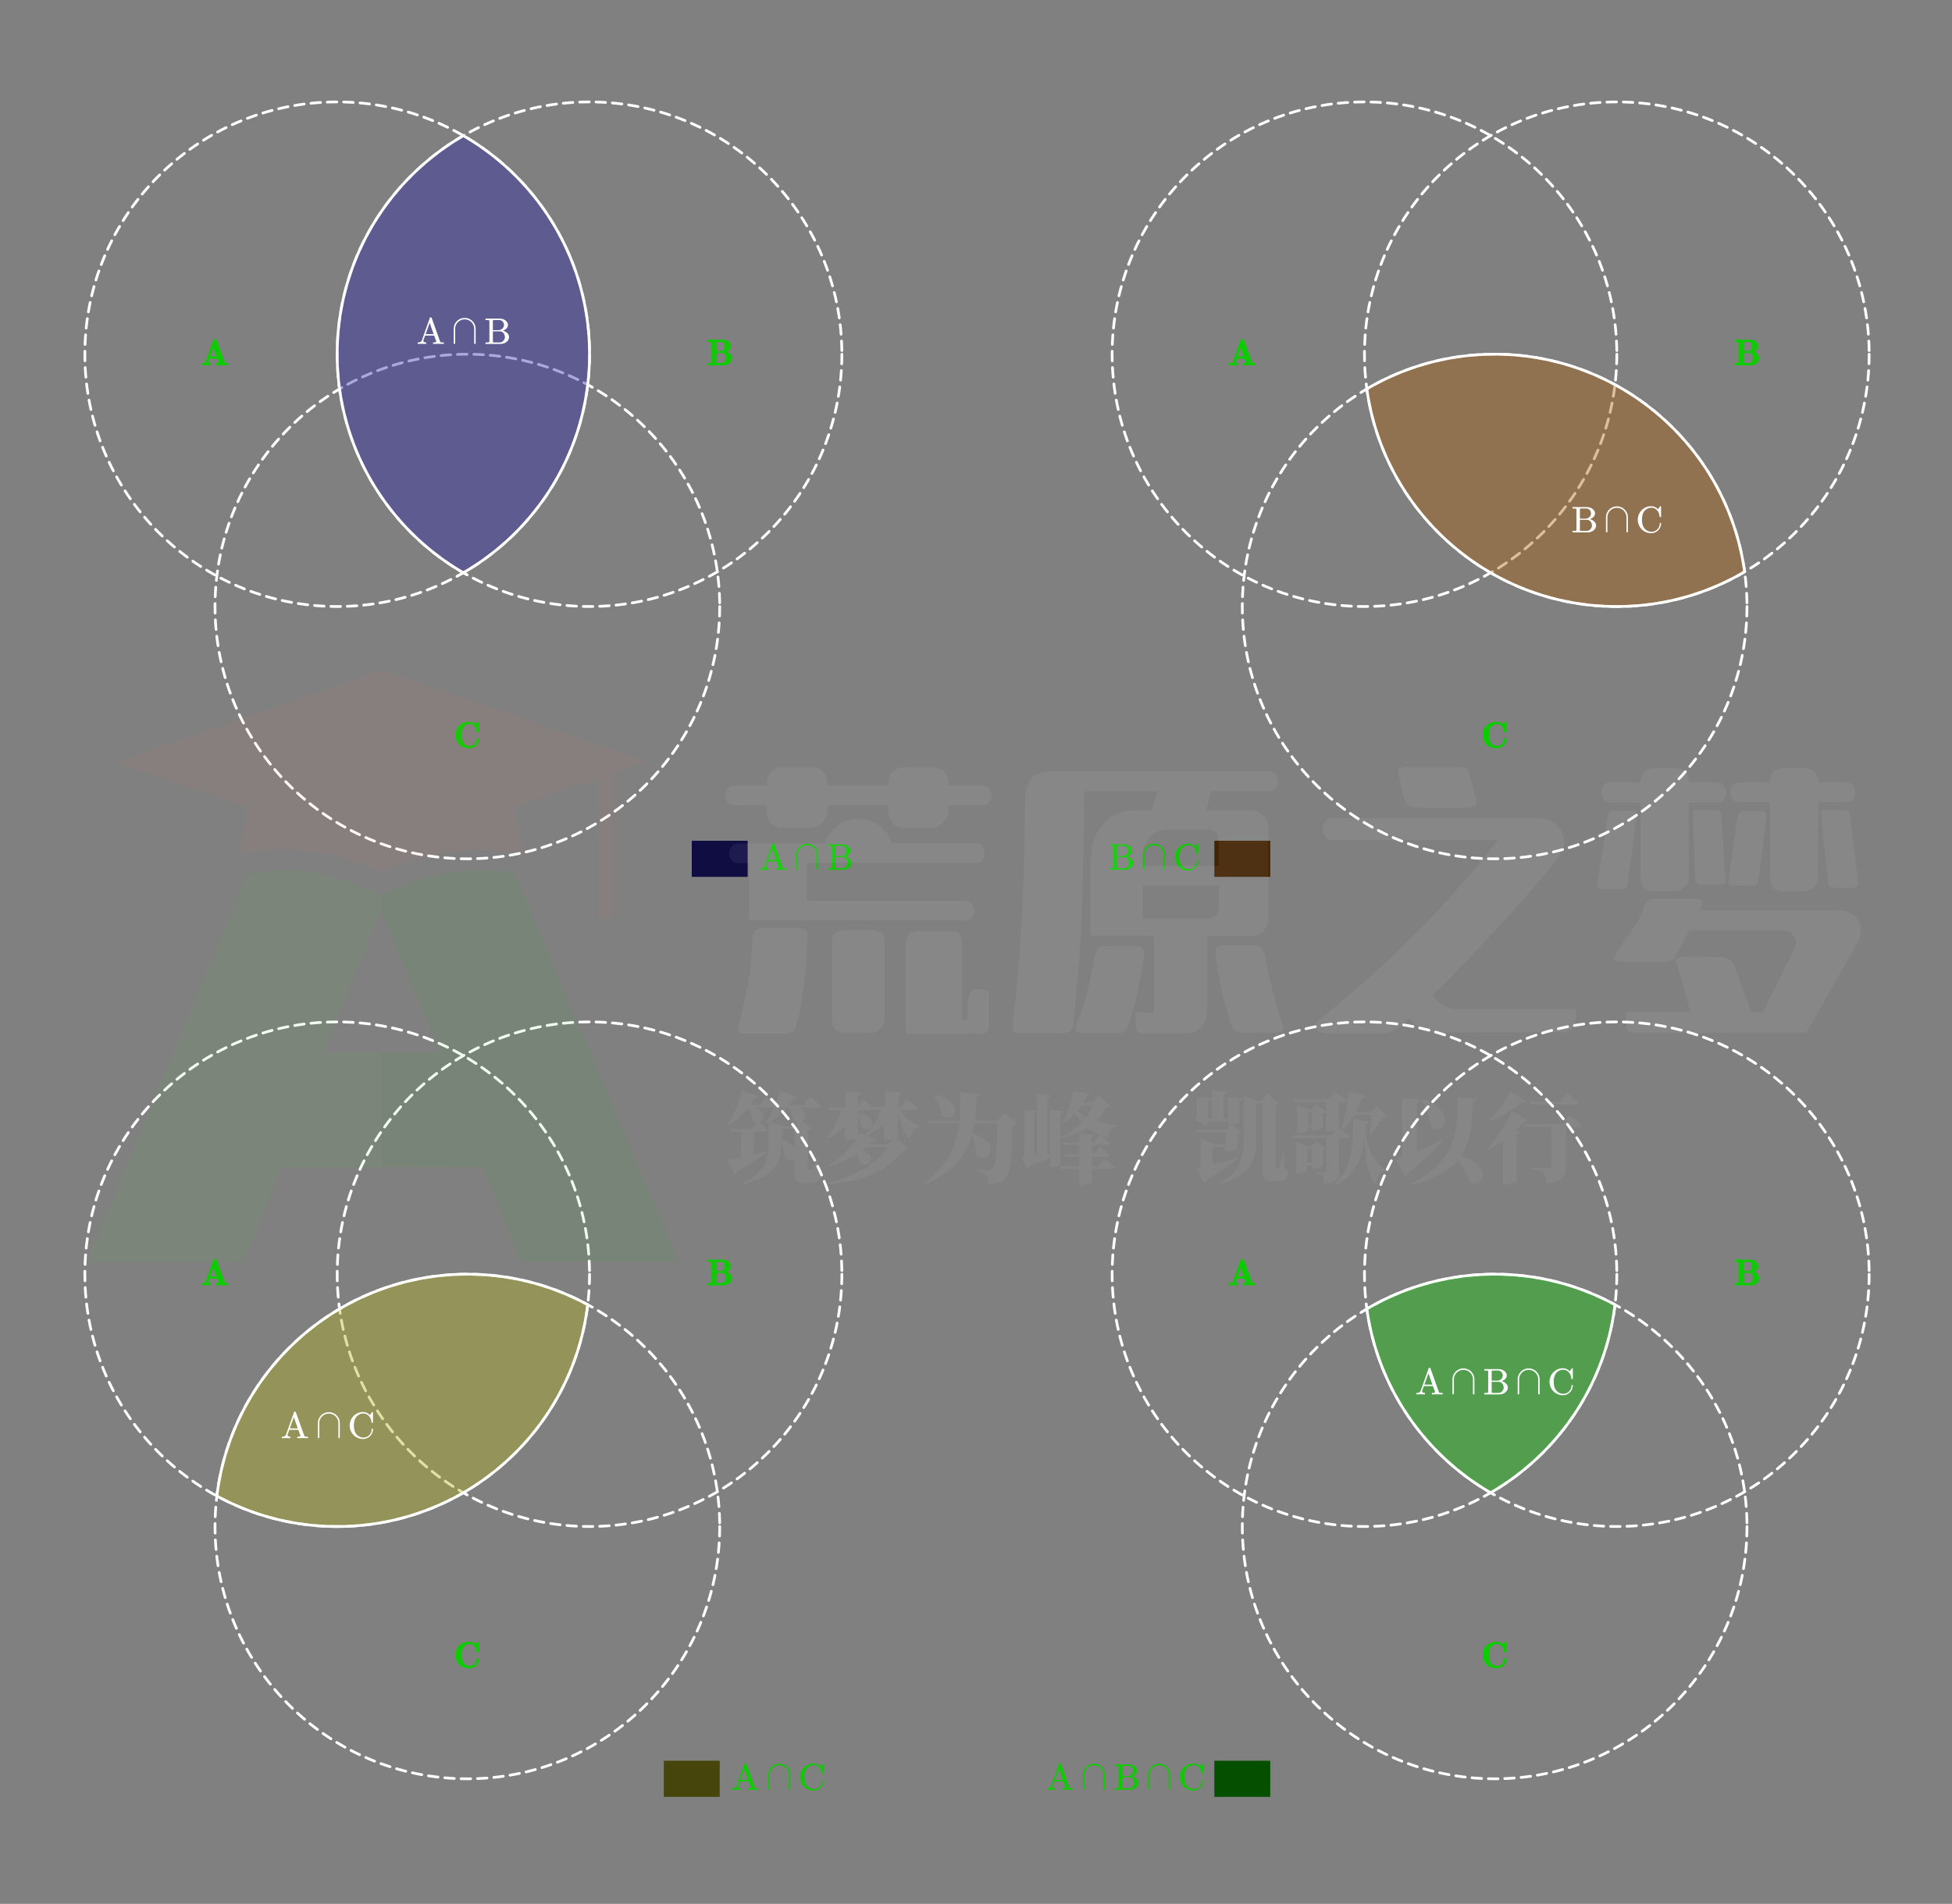 <svg xmlns="http://www.w3.org/2000/svg" xml:space="preserve" id="svg142" width="715" height="697.5" version="1.1"><rect width="100%" height="100%" fill="#808080" stroke="none"/><path id="path10" fill="#FFF" fill-opacity="0" stroke="none" d="M36.973 0C36.973 20.42 20.42 36.973 0 36.973S-36.973 20.42-36.973 0-20.419-36.973 0-36.973C20.42-36.973 36.973-20.42 36.973 0" transform="matrix(2.5 0 0 2.5 499.796 129.771)"/><path id="path11" fill="none" stroke="#FFF" stroke-dasharray="1.402, 0.998" stroke-linecap="round" stroke-linejoin="round" stroke-opacity=".996" stroke-width=".4" d="M36.973 0C36.973 20.42 20.42 36.973 0 36.973S-36.973 20.42-36.973 0-20.419-36.973 0-36.973C20.42-36.973 36.973-20.42 36.973 0" transform="matrix(2.5 0 0 2.5 499.796 129.771)"/><path id="path12" fill="#FFF" fill-opacity="0" stroke="none" d="M36.973 0C36.973 20.42 20.42 36.973 0 36.973S-36.973 20.42-36.973 0-20.419-36.973 0-36.973C20.42-36.973 36.973-20.42 36.973 0" transform="matrix(2.5 0 0 2.5 592.226 129.771)"/><path id="path13" fill="none" stroke="#FFF" stroke-dasharray="1.402, 0.998" stroke-linecap="round" stroke-linejoin="round" stroke-opacity=".996" stroke-width=".4" d="M36.973 0C36.973 20.42 20.42 36.973 0 36.973S-36.973 20.42-36.973 0-20.419-36.973 0-36.973C20.42-36.973 36.973-20.42 36.973 0" transform="matrix(2.5 0 0 2.5 592.226 129.771)"/><path id="path14" fill="#FFF" fill-opacity="0" stroke="none" d="M36.973 0C36.973 20.42 20.42 36.973 0 36.973S-36.973 20.42-36.973 0-20.42-36.973 0-36.973 36.973-20.42 36.973 0" transform="matrix(2.5 0 0 2.5 547.476 222.203)"/><path id="path15" fill="none" stroke="#FFF" stroke-dasharray="1.402, 0.998" stroke-linecap="round" stroke-linejoin="round" stroke-opacity=".996" stroke-width=".4" d="M36.973 0C36.973 20.42 20.42 36.973 0 36.973S-36.973 20.42-36.973 0-20.42-36.973 0-36.973 36.973-20.42 36.973 0" transform="matrix(2.5 0 0 2.5 547.476 222.203)"/><g id="g16" transform="translate(450.212 121.766)"><svg id="svg16" width="33.012" height="35.962" version="1.1"><path id="path16" fill="#0CCC00" stroke="none" d="M9.66 12.09a52 52 0 0 0-2.136-.046h-.013q-1.132 0-2.38.045v-.87h1.093l-.58-1.577H2.8l-.56 1.538v-.007q0-.058-.013-.065.115.033.223.059.181.026.37.04.189.012.492.012v.87q-.855-.046-1.583-.046h-.203q-.693 0-1.53.046v-.87h.56a2.5 2.5 0 0 0 .6-.071q.075-.02.074-.027l3.005-8.323a.51.51 0 0 1 .48-.32h.248a.47.47 0 0 1 .277.092.5.5 0 0 1 .182.228l3.046 8.421H9.66zM4.23 5.702 3.117 8.78H5.34Z"/><rect id="rect16"/></svg></g><g id="g17" transform="translate(635.506 121.766)"><!-- zhaokaifeng.com All rights reserved. File Compressed. --><svg id="svg17" width="30.029" height="35.962" version="1.1"><path id="path17" fill="#0CCC00" stroke="none" d="M8.806 9.459a2.6 2.6 0 0 1-.215 1.047 2.5 2.5 0 0 1-.634.87q-.48.387-1.068.547-.59.16-1.196.16H-.002v-.864h1.294V3.518H-.002v-.864h5.31a5 5 0 0 1 1.193.148q.587.147 1.058.507.425.327.644.795t.22.984q0 .498-.226.933-.227.435-.638.736-.552.374-.532.366-.27-.032.145.115a2.8 2.8 0 0 1 .778.428q.425.328.64.799.217.472.216.994m-2.588-4.37q0-.314-.043-.612-.044-.298-.213-.553a.95.95 0 0 0-.286-.288.66.66 0 0 0-.367-.118H3.34v3.304h1.59q.277 0 .513-.12.236-.121.417-.344.203-.262.28-.589a3 3 0 0 0 .077-.68m.303 4.37q0-.38-.05-.739a1.8 1.8 0 0 0-.239-.674 1.1 1.1 0 0 0-.31-.363.7.7 0 0 0-.425-.141H3.341v3.677h1.968q.27 0 .498-.127.23-.128.378-.33.195-.288.266-.622.07-.334.07-.681"/><rect id="rect17"/></svg></g><g id="g18" transform="translate(543.146 261.927)"><svg id="svg18" width="30.029" height="35.962" version="1.1"><path id="path18" fill="#0CCC00" stroke="none" d="M8.658 8.83q0 .721-.293 1.343a3.5 3.5 0 0 1-.786 1.076 3.7 3.7 0 0 1-1.155.72q-.663.264-1.405.264a6.2 6.2 0 0 1-1.955-.317 4.4 4.4 0 0 1-1.684-1.018A4.1 4.1 0 0 1 .32 9.27a5.74 5.74 0 0 1 0-3.795A4.14 4.14 0 0 1 1.38 3.839a4.3 4.3 0 0 1 1.677-1.014A6.3 6.3 0 0 1 5.02 2.51q.675 0 1.247.23t.943.562l.822-.726a.34.34 0 0 1 .202-.066h.108q.317 0 .317.301V6.07a.3.3 0 0 1-.088.21.29.29 0 0 1-.23.097h-.343q-.276 0-.317-.281a3.8 3.8 0 0 0-.252-1.05 3 3 0 0 0-.519-.873 2.4 2.4 0 0 0-.734-.586 2 2 0 0 0-.907-.213 3.2 3.2 0 0 0-1.277.259 2.4 2.4 0 0 0-.988.768q-.458.603-.555 1.368T2.35 7.372q0 .413.02.815t.088.782.202.726.357.64q.378.512.98.77.603.259 1.285.258.511 0 .963-.196.452-.195.788-.543.337-.346.537-.808.198-.461.198-.985 0-.294.297-.295h.276q.317 0 .317.295"/><rect id="rect18"/></svg></g><path id="path19" fill="#FFF" fill-opacity="0" stroke="none" d="M36.973 0C36.973 20.42 20.42 36.973 0 36.973S-36.973 20.42-36.973 0-20.42-36.973 0-36.973 36.973-20.42 36.973 0" transform="matrix(2.5 0 0 2.5 123.51 466.821)"/><path id="path20" fill="none" stroke="#FFF" stroke-dasharray="1.402, 0.998" stroke-linecap="round" stroke-linejoin="round" stroke-opacity=".996" stroke-width=".4" d="M36.973 0C36.973 20.42 20.42 36.973 0 36.973S-36.973 20.42-36.973 0-20.42-36.973 0-36.973 36.973-20.42 36.973 0" transform="matrix(2.5 0 0 2.5 123.51 466.821)"/><path id="path21" fill="#FFF" fill-opacity="0" stroke="none" d="M36.973 0C36.973 20.42 20.42 36.973 0 36.973S-36.973 20.42-36.973 0-20.42-36.973 0-36.973 36.973-20.42 36.973 0" transform="matrix(2.5 0 0 2.5 215.942 466.821)"/><!-- zhaokaifeng.com All rights reserved. File Compressed. --><path id="path22" fill="none" stroke="#FFF" stroke-dasharray="1.402, 0.998" stroke-linecap="round" stroke-linejoin="round" stroke-opacity=".996" stroke-width=".4" d="M36.973 0C36.973 20.42 20.42 36.973 0 36.973S-36.973 20.42-36.973 0-20.42-36.973 0-36.973 36.973-20.42 36.973 0" transform="matrix(2.5 0 0 2.5 215.942 466.821)"/><path id="path23" fill="#FFF" fill-opacity="0" stroke="none" d="M36.973 0C36.973 20.42 20.42 36.973 0 36.973S-36.973 20.42-36.973 0-20.42-36.973 0-36.973 36.973-20.42 36.973 0" transform="matrix(2.5 0 0 2.5 171.193 559.253)"/><path id="path24" fill="none" stroke="#FFF" stroke-dasharray="1.402, 0.998" stroke-linecap="round" stroke-linejoin="round" stroke-opacity=".996" stroke-width=".4" d="M36.973 0C36.973 20.42 20.42 36.973 0 36.973S-36.973 20.42-36.973 0-20.42-36.973 0-36.973 36.973-20.42 36.973 0" transform="matrix(2.5 0 0 2.5 171.193 559.253)"/><g id="g25" transform="translate(73.929 458.815)"><svg id="svg25" width="33.012" height="35.962" version="1.1"><path id="path25" fill="#0CCC00" stroke="none" d="M9.66 12.09a52 52 0 0 0-2.136-.046h-.013q-1.132 0-2.38.045v-.87h1.093l-.58-1.577H2.8l-.56 1.538v-.007q0-.058-.013-.065.115.033.223.059.181.026.37.04.189.012.492.012v.87q-.855-.046-1.583-.046h-.203q-.693 0-1.53.046v-.87h.56a2.5 2.5 0 0 0 .6-.071q.075-.02.074-.027l3.005-8.323a.51.51 0 0 1 .48-.32h.248a.47.47 0 0 1 .277.092.5.5 0 0 1 .182.228l3.046 8.421H9.66zM4.23 5.702 3.117 8.78H5.34Z"/><rect id="rect25"/></svg></g><g id="g26" transform="translate(259.221 458.815)"><svg id="svg26" width="30.029" height="35.962" version="1.1"><path id="path26" fill="#0CCC00" stroke="none" d="M8.806 9.459a2.6 2.6 0 0 1-.215 1.047 2.5 2.5 0 0 1-.634.87q-.48.387-1.068.547-.59.16-1.196.16H-.002v-.864h1.294V3.518H-.002v-.864h5.31a5 5 0 0 1 1.193.148q.587.147 1.058.507.425.327.644.795t.22.984q0 .498-.226.933-.227.435-.638.736-.552.374-.532.366-.27-.032.145.115a2.8 2.8 0 0 1 .778.428q.425.328.64.799.217.472.216.994m-2.588-4.37q0-.314-.043-.612-.044-.298-.213-.553a.95.95 0 0 0-.286-.288.66.66 0 0 0-.367-.118H3.34v3.304h1.59q.277 0 .513-.12.236-.121.417-.344.203-.262.28-.589a3 3 0 0 0 .077-.68m.303 4.37q0-.38-.05-.739a1.8 1.8 0 0 0-.239-.674 1.1 1.1 0 0 0-.31-.363.7.7 0 0 0-.425-.141H3.341v3.677h1.968q.27 0 .498-.127.23-.128.378-.33.195-.288.266-.622.07-.334.07-.681"/><rect id="rect26"/></svg></g><g id="g27" transform="translate(166.863 598.977)"><svg id="svg27" width="30.029" height="35.962" version="1.1"><path id="path27" fill="#0CCC00" stroke="none" d="M8.658 8.83q0 .721-.293 1.343a3.5 3.5 0 0 1-.786 1.076 3.7 3.7 0 0 1-1.155.72q-.663.264-1.405.264a6.2 6.2 0 0 1-1.955-.317 4.4 4.4 0 0 1-1.684-1.018A4.1 4.1 0 0 1 .32 9.27a5.74 5.74 0 0 1 0-3.795A4.14 4.14 0 0 1 1.38 3.839a4.3 4.3 0 0 1 1.677-1.014A6.3 6.3 0 0 1 5.02 2.51q.675 0 1.247.23t.943.562l.822-.726a.34.34 0 0 1 .202-.066h.108q.317 0 .317.301V6.07a.3.3 0 0 1-.088.21.29.29 0 0 1-.23.097h-.343q-.276 0-.317-.281a3.8 3.8 0 0 0-.252-1.05 3 3 0 0 0-.519-.873 2.4 2.4 0 0 0-.734-.586 2 2 0 0 0-.907-.213 3.2 3.2 0 0 0-1.277.259 2.4 2.4 0 0 0-.988.768q-.458.603-.555 1.368T2.35 7.372q0 .413.02.815t.088.782.202.726.357.64q.378.512.98.77.603.259 1.285.258.511 0 .963-.196.452-.195.788-.543.337-.346.537-.808.198-.461.198-.985 0-.294.297-.295h.276q.317 0 .317.295"/><rect id="rect27"/></svg></g><path id="path28" fill="#FFF" fill-opacity="0" stroke="none" d="M36.973 0C36.973 20.42 20.42 36.973 0 36.973S-36.973 20.42-36.973 0-20.42-36.973 0-36.973 36.973-20.42 36.973 0" transform="matrix(2.5 0 0 2.5 123.51 129.771)"/><path id="path29" fill="none" stroke="#FFF" stroke-dasharray="1.402, 0.998" stroke-linecap="round" stroke-linejoin="round" stroke-opacity=".996" stroke-width=".4" d="M36.973 0C36.973 20.42 20.42 36.973 0 36.973S-36.973 20.42-36.973 0-20.42-36.973 0-36.973 36.973-20.42 36.973 0" transform="matrix(2.5 0 0 2.5 123.51 129.771)"/><path id="path30" fill="#FFF" fill-opacity="0" stroke="none" d="M36.973 0C36.973 20.42 20.42 36.973 0 36.973S-36.973 20.42-36.973 0-20.42-36.973 0-36.973 36.973-20.42 36.973 0" transform="matrix(2.5 0 0 2.5 215.943 129.771)"/><path id="path31" fill="none" stroke="#FFF" stroke-dasharray="1.402, 0.998" stroke-linecap="round" stroke-linejoin="round" stroke-opacity=".996" stroke-width=".4" d="M36.973 0C36.973 20.42 20.42 36.973 0 36.973S-36.973 20.42-36.973 0-20.42-36.973 0-36.973 36.973-20.42 36.973 0" transform="matrix(2.5 0 0 2.5 215.943 129.771)"/><path id="path32" fill="#FFF" fill-opacity="0" stroke="none" d="M36.973 0C36.973 20.42 20.42 36.973 0 36.973S-36.973 20.42-36.973 0-20.42-36.973 0-36.973 36.973-20.42 36.973 0" transform="matrix(2.5 0 0 2.5 171.193 222.203)"/><path id="path33" fill="none" stroke="#FFF" stroke-dasharray="1.402, 0.998" stroke-linecap="round" stroke-linejoin="round" stroke-opacity=".996" stroke-width=".4" d="M36.973 0C36.973 20.42 20.42 36.973 0 36.973S-36.973 20.42-36.973 0-20.42-36.973 0-36.973 36.973-20.42 36.973 0" transform="matrix(2.5 0 0 2.5 171.193 222.203)"/><!-- zhaokaifeng.com All rights reserved. File Compressed. --><g id="g34" transform="translate(73.929 121.766)"><svg id="svg34" width="33.012" height="35.962" version="1.1"><path id="path34" fill="#0CCC00" stroke="none" d="M9.66 12.09a52 52 0 0 0-2.136-.046h-.013q-1.132 0-2.38.045v-.87h1.093l-.58-1.577H2.8l-.56 1.538v-.007q0-.058-.013-.065.115.033.223.059.181.026.37.04.189.012.492.012v.87q-.855-.046-1.583-.046h-.203q-.693 0-1.53.046v-.87h.56a2.5 2.5 0 0 0 .6-.071q.075-.02.074-.027l3.005-8.323a.51.51 0 0 1 .48-.32h.248a.47.47 0 0 1 .277.092.5.5 0 0 1 .182.228l3.046 8.421H9.66zM4.23 5.702 3.117 8.78H5.34Z"/><rect id="rect34"/></svg></g><g id="g35" transform="translate(259.221 121.766)"><svg id="svg35" width="30.029" height="35.962" version="1.1"><path id="path35" fill="#0CCC00" stroke="none" d="M8.806 9.459a2.6 2.6 0 0 1-.215 1.047 2.5 2.5 0 0 1-.634.87q-.48.387-1.068.547-.59.16-1.196.16H-.002v-.864h1.294V3.518H-.002v-.864h5.31a5 5 0 0 1 1.193.148q.587.147 1.058.507.425.327.644.795t.22.984q0 .498-.226.933-.227.435-.638.736-.552.374-.532.366-.27-.032.145.115a2.8 2.8 0 0 1 .778.428q.425.328.64.799.217.472.216.994m-2.588-4.37q0-.314-.043-.612-.044-.298-.213-.553a.95.95 0 0 0-.286-.288.66.66 0 0 0-.367-.118H3.34v3.304h1.59q.277 0 .513-.12.236-.121.417-.344.203-.262.28-.589a3 3 0 0 0 .077-.68m.303 4.37q0-.38-.05-.739a1.8 1.8 0 0 0-.239-.674 1.1 1.1 0 0 0-.31-.363.7.7 0 0 0-.425-.141H3.341v3.677h1.968q.27 0 .498-.127.23-.128.378-.33.195-.288.266-.622.07-.334.07-.681"/><rect id="rect35"/></svg></g><g id="g36" transform="translate(166.863 261.927)"><svg id="svg36" width="30.029" height="35.962" version="1.1"><path id="path36" fill="#0CCC00" stroke="none" d="M8.658 8.83q0 .721-.293 1.343a3.5 3.5 0 0 1-.786 1.076 3.7 3.7 0 0 1-1.155.72q-.663.264-1.405.264a6.2 6.2 0 0 1-1.955-.317 4.4 4.4 0 0 1-1.684-1.018A4.1 4.1 0 0 1 .32 9.27a5.74 5.74 0 0 1 0-3.795A4.14 4.14 0 0 1 1.38 3.839a4.3 4.3 0 0 1 1.677-1.014A6.3 6.3 0 0 1 5.02 2.51q.675 0 1.247.23t.943.562l.822-.726a.34.34 0 0 1 .202-.066h.108q.317 0 .317.301V6.07a.3.3 0 0 1-.088.21.29.29 0 0 1-.23.097h-.343q-.276 0-.317-.281a3.8 3.8 0 0 0-.252-1.05 3 3 0 0 0-.519-.873 2.4 2.4 0 0 0-.734-.586 2 2 0 0 0-.907-.213 3.2 3.2 0 0 0-1.277.259 2.4 2.4 0 0 0-.988.768q-.458.603-.555 1.368T2.35 7.372q0 .413.02.815t.088.782.202.726.357.64q.378.512.98.77.603.259 1.285.258.511 0 .963-.196.452-.195.788-.543.337-.346.537-.808.198-.461.198-.985 0-.294.297-.295h.276q.317 0 .317.295"/><rect id="rect36"/></svg></g><path id="path37" fill="#2A22AC" fill-opacity=".392" stroke="none" d="M0-32.027C11.05-25.635 18.486-13.686 18.486 0q-.001 2.272-.268 4.472c-1.421 11.789-8.39 21.87-18.22 27.555-9.658-5.588-16.554-15.418-18.139-26.943A37 37 0 0 1-18.487 0c0-13.686 7.436-25.635 18.488-32.027" transform="matrix(2.5 0 0 2.5 169.726 129.771)"/><path id="path38" fill="none" stroke="#FFF" stroke-linecap="round" stroke-linejoin="round" stroke-opacity=".996" stroke-width=".4" d="M0-32.027C11.05-25.635 18.486-13.686 18.486 0q-.001 2.272-.268 4.472c-1.421 11.789-8.39 21.87-18.22 27.555h0C-9.659 26.439-16.555 16.609-18.14 5.084A37 37 0 0 1-18.487 0c0-13.686 7.436-25.635 18.488-32.027" transform="matrix(2.5 0 0 2.5 169.726 129.771)"/><g id="g41" transform="translate(152.994 113.988)"><svg id="svg41" width="104.965" height="41.955" version="1.1"><path id="path39" fill="#FFF" stroke="none" d="M9.57 12.024a33 33 0 0 0-1.69-.046h-.264q-.95.014-1.975.04v-.544q.304 0 .546-.022.243-.023.432-.095a.45.45 0 0 0 .155-.138.13.13 0 0 0 .027-.085.3.3 0 0 0-.007-.059l-.762-2.113H2.723l-.626 1.753a.39.39 0 0 0-.014.282.5.5 0 0 0 .175.235q.176.144.375.194.199.049.481.048v.543q-.815-.025-1.557-.039H1.35q-.648 0-1.348.046v-.55q.324 0 .563-.042.24-.042.461-.167.364-.202.512-.596L4.45 2.471q.068-.195.283-.19h.108q.216 0 .283.19l3.06 8.565a.7.7 0 0 0 .104.223q.07.098.192.13.175.066.462.076.285.01.63.01zM4.389 4.316 2.918 8.42h2.919Z"/><path id="path40" fill="none" stroke="#FFF" stroke-linecap="round" stroke-linejoin="round" stroke-width=".536" d="M4.502-3.752H-.75h0a3.752 3.752 0 1 0 0 7.504h5.252" transform="rotate(90 4.977 12.23)"/><path id="path41" fill="#FFF" stroke="none" d="M33.461 9.498q0 .525-.252.985a2.6 2.6 0 0 1-.671.795q-.465.38-1.03.56-.566.18-1.16.18h-5.506v-.544q.371 0 .715-.01t.518-.068a.24.24 0 0 0 .142-.127.5.5 0 0 0 .047-.213V3.682a.5.5 0 0 0-.047-.213.25.25 0 0 0-.142-.128 1.9 1.9 0 0 0-.518-.065 44 44 0 0 0-.715-.007v-.536h5.115q.586 0 1.16.157.572.157 1.037.517.41.315.667.736.256.422.256.92 0 .49-.259.9a2.5 2.5 0 0 1-.664.696q-.633.419-.943.484.02 0 .478.17.459.17.849.471.412.315.667.756.256.442.256.958m-1.86-4.436a1.82 1.82 0 0 0-1.017-1.652 1.45 1.45 0 0 0-.627-.14h-1.766q-.155 0-.32.006-.165.007-.232.059a.2.2 0 0 0-.084.15q-.01.1-.01.197v3.297h2.028q.397 0 .772-.153.374-.153.657-.416.6-.555.6-1.348m.344 4.436q0-.411-.134-.791a2.3 2.3 0 0 0-.398-.694 1.75 1.75 0 0 0-.563-.444 1.55 1.55 0 0 0-.697-.164h-2.608v3.65q0 .112.01.204t.084.143q.067.053.236.063t.316.01h1.766q.384 0 .751-.15.368-.152.65-.426.277-.288.432-.648t.155-.753"/><rect id="rect41"/></svg></g><path id="path42" fill="#A95B07" fill-opacity=".392" stroke="none" d="M27.672 13.402A36.8 36.8 0 0 1 8.95 18.486c-6.735 0-13.049-1.8-18.487-4.946-9.658-5.587-16.554-15.418-18.14-26.942h.004A36.8 36.8 0 0 1-8.95-18.486 36.8 36.8 0 0 1 8.68-14.02C18.787-8.528 26.046 1.54 27.677 13.402" transform="matrix(2.5 0 0 2.5 569.852 175.987)"/><path id="path43" fill="none" stroke="#FFF" stroke-linecap="round" stroke-linejoin="round" stroke-opacity=".996" stroke-width=".4" d="M27.672 13.402A36.8 36.8 0 0 1 8.95 18.486c-6.735 0-13.049-1.8-18.487-4.946-9.658-5.587-16.554-15.418-18.14-26.942h.004A36.8 36.8 0 0 1-8.95-18.486 36.8 36.8 0 0 1 8.68-14.02C18.787-8.528 26.046 1.54 27.677 13.402" transform="matrix(2.5 0 0 2.5 569.852 175.987)"/><g id="g46" transform="translate(576.009 183.033)"><svg id="svg46" width="101.983" height="41.955" version="1.1"><path id="path44" fill="#FFF" stroke="none" d="M8.616 9.498q0 .525-.253.985a2.6 2.6 0 0 1-.67.795q-.465.38-1.031.56t-1.16.18H-.004v-.544q.372 0 .715-.01.344-.01.519-.068a.24.24 0 0 0 .142-.127.5.5 0 0 0 .047-.213V3.682a.5.5 0 0 0-.047-.213.25.25 0 0 0-.142-.128 1.9 1.9 0 0 0-.519-.065 44 44 0 0 0-.715-.007v-.536h5.116q.586 0 1.159.157t1.038.517q.41.315.667.736.256.422.256.92 0 .49-.26.9a2.5 2.5 0 0 1-.663.696q-.634.419-.944.484.02 0 .479.17t.848.471q.412.315.668.756.255.442.256.958m-1.86-4.436A1.82 1.82 0 0 0 5.738 3.41a1.45 1.45 0 0 0-.626-.14H3.346q-.155 0-.32.006-.165.007-.233.059a.2.2 0 0 0-.084.15q-.01.1-.01.197v3.297h2.028q.399 0 .772-.153.375-.153.657-.416.6-.555.6-1.348M7.1 9.498q0-.411-.135-.791a2.3 2.3 0 0 0-.398-.694 1.75 1.75 0 0 0-.562-.444 1.55 1.55 0 0 0-.698-.164H2.7v3.65q0 .112.01.204t.084.143q.068.053.236.063t.317.01h1.766q.384 0 .75-.15.369-.152.651-.426.277-.288.432-.648t.155-.753"/><path id="path45" fill="none" stroke="#FFF" stroke-linecap="round" stroke-linejoin="round" stroke-width=".536" d="M4.502-3.752H-.75h0a3.752 3.752 0 1 0 0 7.504h5.252" transform="rotate(90 4.502 11.755)"/><path id="path46" fill="#FFF" stroke="none" d="M32.43 8.72q0 .74-.289 1.397a3.6 3.6 0 0 1-.778 1.138q-.489.481-1.156.769a3.6 3.6 0 0 1-1.429.288 4.8 4.8 0 0 1-1.877-.376 4.8 4.8 0 0 1-1.58-1.064 5.1 5.1 0 0 1-1.065-1.625 5 5 0 0 1-.364-1.875q0-.975.364-1.878a4.92 4.92 0 0 1 2.645-2.685 4.8 4.8 0 0 1 1.877-.384q.79 0 1.436.321.647.32 1.071.805l.728-1.028q.04-.097.175-.098h.04q.203 0 .203.203v3.573q0 .196-.202.202h-.155q-.162 0-.203-.183a3.7 3.7 0 0 0-.266-1.252 3.4 3.4 0 0 0-.637-1.03 3.1 3.1 0 0 0-.92-.7 2.5 2.5 0 0 0-1.135-.263q-.775 0-1.442.328a3.3 3.3 0 0 0-1.139.915 3.7 3.7 0 0 0-.707 1.47 7.4 7.4 0 0 0-.19 1.684q0 .864.19 1.679.188.814.707 1.468.479.59 1.152.926.675.337 1.442.337.635 0 1.19-.242.556-.242.96-.664.405-.421.64-.972.236-.549.236-1.184 0-.195.196-.197h.08q.203 0 .203.197"/><rect id="rect46"/></svg></g><path id="path47" fill="#B3B01E" fill-opacity=".392" stroke="none" d="M27.169-14.015c-1.421 11.789-8.39 21.87-18.22 27.556a36.8 36.8 0 0 1-18.485 4.946 36.8 36.8 0 0 1-17.633-4.468v-.002c1.41-11.695 8.278-21.71 17.983-27.42a36.8 36.8 0 0 1 18.723-5.084c6.384 0 12.39 1.618 17.63 4.467" transform="matrix(2.5 0 0 2.5 147.351 513.037)"/><path id="path48" fill="none" stroke="#FFF" stroke-linecap="round" stroke-linejoin="round" stroke-opacity=".996" stroke-width=".4" d="M27.169-14.015c-1.421 11.789-8.39 21.87-18.22 27.556a36.8 36.8 0 0 1-18.485 4.946 36.8 36.8 0 0 1-17.633-4.468v-.002c1.41-11.695 8.278-21.71 17.983-27.42a36.8 36.8 0 0 1 18.723-5.084c6.384 0 12.39 1.618 17.63 4.467" transform="matrix(2.5 0 0 2.5 147.351 513.037)"/><g id="g51" transform="translate(103.246 514.881)"><svg id="svg51" width="104.965" height="41.955" version="1.1"><path id="path49" fill="#FFF" stroke="none" d="M9.57 12.024a33 33 0 0 0-1.69-.046h-.264q-.95.014-1.975.04v-.544q.304 0 .546-.022.243-.023.432-.095a.45.45 0 0 0 .155-.138.13.13 0 0 0 .027-.085.3.3 0 0 0-.007-.059l-.762-2.113H2.723l-.626 1.753a.39.39 0 0 0-.014.282.5.5 0 0 0 .175.235q.176.144.375.194.199.049.481.048v.543q-.815-.025-1.557-.039H1.35q-.648 0-1.348.046v-.55q.324 0 .563-.042.24-.042.461-.167.364-.202.512-.596L4.45 2.471q.068-.195.283-.19h.108q.216 0 .283.19l3.06 8.565a.7.7 0 0 0 .104.223q.07.098.192.13.175.066.462.076.285.01.63.01zM4.389 4.316 2.918 8.42h2.919Z"/><path id="path50" fill="none" stroke="#FFF" stroke-linecap="round" stroke-linejoin="round" stroke-width=".536" d="M4.502-3.752H-.75h0a3.752 3.752 0 1 0 0 7.504h5.252" transform="rotate(90 4.977 12.23)"/><path id="path51" fill="#FFF" stroke="none" d="M33.38 8.72q0 .74-.289 1.397a3.6 3.6 0 0 1-.778 1.138q-.489.481-1.156.769t-1.429.288a4.8 4.8 0 0 1-1.877-.376 4.8 4.8 0 0 1-1.58-1.064 5.1 5.1 0 0 1-1.065-1.625 5 5 0 0 1-.364-1.875q0-.975.364-1.878a4.92 4.92 0 0 1 2.645-2.685 4.8 4.8 0 0 1 1.877-.384q.79 0 1.436.321.646.32 1.071.805l.728-1.028q.04-.097.175-.098h.04q.204 0 .203.203v3.573q0 .196-.202.202h-.155q-.162 0-.203-.183a3.7 3.7 0 0 0-.266-1.252 3.4 3.4 0 0 0-.637-1.03 3.1 3.1 0 0 0-.92-.7 2.5 2.5 0 0 0-1.135-.263q-.775 0-1.442.328a3.3 3.3 0 0 0-1.14.915 3.7 3.7 0 0 0-.706 1.47 7.4 7.4 0 0 0-.19 1.684q0 .864.19 1.679.188.814.707 1.468.479.59 1.152.926.675.337 1.442.337.635 0 1.19-.242t.96-.664q.405-.421.64-.972.236-.549.236-1.184 0-.195.196-.197h.08q.204 0 .203.197"/><rect id="rect51"/></svg></g><path id="path52" fill="#FFF" fill-opacity="0" stroke="none" d="M36.973 0C36.973 20.42 20.42 36.973 0 36.973S-36.973 20.42-36.973 0-20.419-36.973 0-36.973C20.42-36.973 36.973-20.42 36.973 0" transform="matrix(2.5 0 0 2.5 499.796 466.821)"/><path id="path53" fill="none" stroke="#FFF" stroke-dasharray="1.402, 0.998" stroke-linecap="round" stroke-linejoin="round" stroke-opacity=".996" stroke-width=".4" d="M36.973 0C36.973 20.42 20.42 36.973 0 36.973S-36.973 20.42-36.973 0-20.419-36.973 0-36.973C20.42-36.973 36.973-20.42 36.973 0" transform="matrix(2.5 0 0 2.5 499.796 466.821)"/><path id="path54" fill="#FFF" fill-opacity="0" stroke="none" d="M36.973 0C36.973 20.42 20.42 36.973 0 36.973S-36.973 20.42-36.973 0-20.419-36.973 0-36.973C20.42-36.973 36.973-20.42 36.973 0" transform="matrix(2.5 0 0 2.5 592.227 466.821)"/><path id="path55" fill="none" stroke="#FFF" stroke-dasharray="1.402, 0.998" stroke-linecap="round" stroke-linejoin="round" stroke-opacity=".996" stroke-width=".4" d="M36.973 0C36.973 20.42 20.42 36.973 0 36.973S-36.973 20.42-36.973 0-20.419-36.973 0-36.973C20.42-36.973 36.973-20.42 36.973 0" transform="matrix(2.5 0 0 2.5 592.227 466.821)"/><path id="path56" fill="#FFF" fill-opacity="0" stroke="none" d="M36.973 0C36.973 20.42 20.42 36.973 0 36.973S-36.973 20.42-36.973 0-20.42-36.973 0-36.973 36.973-20.42 36.973 0" transform="matrix(2.5 0 0 2.5 547.477 559.253)"/><path id="path57" fill="none" stroke="#FFF" stroke-dasharray="1.402, 0.998" stroke-linecap="round" stroke-linejoin="round" stroke-opacity=".996" stroke-width=".4" d="M36.973 0C36.973 20.42 20.42 36.973 0 36.973S-36.973 20.42-36.973 0-20.42-36.973 0-36.973 36.973-20.42 36.973 0" transform="matrix(2.5 0 0 2.5 547.477 559.253)"/><g id="g58" transform="translate(450.213 458.815)"><svg id="svg58" width="33.012" height="35.962" version="1.1"><path id="path58" fill="#0CCC00" stroke="none" d="M9.66 12.09a52 52 0 0 0-2.136-.046h-.013q-1.132 0-2.38.045v-.87h1.093l-.58-1.577H2.8l-.56 1.538v-.007q0-.058-.013-.065.115.033.223.059.181.026.37.04.189.012.492.012v.87q-.855-.046-1.583-.046h-.203q-.693 0-1.53.046v-.87h.56a2.5 2.5 0 0 0 .6-.071q.075-.02.074-.027l3.005-8.323a.51.51 0 0 1 .48-.32h.248a.47.47 0 0 1 .277.092.5.5 0 0 1 .182.228l3.046 8.421H9.66zM4.23 5.702 3.117 8.78H5.34Z"/><rect id="rect58"/></svg></g><g id="g59" transform="translate(635.507 458.815)"><!-- zhaokaifeng.com All rights reserved. File Compressed. --><svg id="svg59" width="30.029" height="35.962" version="1.1"><path id="path59" fill="#0CCC00" stroke="none" d="M8.806 9.459a2.6 2.6 0 0 1-.215 1.047 2.5 2.5 0 0 1-.634.87q-.48.387-1.068.547-.59.16-1.196.16H-.002v-.864h1.294V3.518H-.002v-.864h5.31a5 5 0 0 1 1.193.148q.587.147 1.058.507.425.327.644.795t.22.984q0 .498-.226.933-.227.435-.638.736-.552.374-.532.366-.27-.032.145.115a2.8 2.8 0 0 1 .778.428q.425.328.64.799.217.472.216.994m-2.588-4.37q0-.314-.043-.612-.044-.298-.213-.553a.95.95 0 0 0-.286-.288.66.66 0 0 0-.367-.118H3.34v3.304h1.59q.277 0 .513-.12.236-.121.417-.344.203-.262.28-.589a3 3 0 0 0 .077-.68m.303 4.37q0-.38-.05-.739a1.8 1.8 0 0 0-.239-.674 1.1 1.1 0 0 0-.31-.363.7.7 0 0 0-.425-.141H3.341v3.677h1.968q.27 0 .498-.127.23-.128.378-.33.195-.288.266-.622.07-.334.07-.681"/><rect id="rect59"/></svg></g><g id="g60" transform="translate(543.147 598.977)"><svg id="svg60" width="30.029" height="35.962" version="1.1"><path id="path60" fill="#0CCC00" stroke="none" d="M8.658 8.83q0 .721-.293 1.343a3.5 3.5 0 0 1-.786 1.076 3.7 3.7 0 0 1-1.155.72q-.663.264-1.405.264a6.2 6.2 0 0 1-1.955-.317 4.4 4.4 0 0 1-1.684-1.018A4.1 4.1 0 0 1 .32 9.27a5.74 5.74 0 0 1 0-3.795A4.14 4.14 0 0 1 1.38 3.839a4.3 4.3 0 0 1 1.677-1.014A6.3 6.3 0 0 1 5.02 2.51q.675 0 1.247.23t.943.562l.822-.726a.34.34 0 0 1 .202-.066h.108q.317 0 .317.301V6.07a.3.3 0 0 1-.088.21.29.29 0 0 1-.23.097h-.343q-.276 0-.317-.281a3.8 3.8 0 0 0-.252-1.05 3 3 0 0 0-.519-.873 2.4 2.4 0 0 0-.734-.586 2 2 0 0 0-.907-.213 3.2 3.2 0 0 0-1.277.259 2.4 2.4 0 0 0-.988.768q-.458.603-.555 1.368T2.35 7.372q0 .413.02.815t.088.782.202.726.357.64q.378.512.98.77.603.259 1.285.258.511 0 .963-.196.452-.195.788-.543.337-.346.537-.808.198-.461.198-.985 0-.294.297-.295h.276q.317 0 .317.295"/><rect id="rect60"/></svg></g><path id="path61" fill="#0CCC00" fill-opacity=".392" stroke="none" d="M18.177-11.547a36.8 36.8 0 0 0-17.63-4.467 36.8 36.8 0 0 0-18.722 5.084h-.004C-16.594.596-9.698 10.427-.04 16.014 9.79 10.329 16.758.248 18.18-11.541" transform="matrix(2.5 0 0 2.5 546.109 506.855)"/><path id="path62" fill="none" stroke="#FFF" stroke-linecap="round" stroke-linejoin="round" stroke-opacity=".996" stroke-width=".4" d="M18.177-11.547a36.8 36.8 0 0 0-17.63-4.467 36.8 36.8 0 0 0-18.722 5.084h-.004C-16.594.596-9.698 10.427-.04 16.014h0C9.79 10.329 16.758.248 18.18-11.541" transform="matrix(2.5 0 0 2.5 546.109 506.855)"/><g id="g67" transform="translate(518.837 498.849)"><svg id="svg67" width="176.918" height="41.955" version="1.1"><path id="path63" fill="#FFF" stroke="none" d="M9.57 12.024a33 33 0 0 0-1.69-.046h-.264q-.95.014-1.975.04v-.544q.304 0 .546-.022.243-.023.432-.095a.45.45 0 0 0 .155-.138.13.13 0 0 0 .027-.085.3.3 0 0 0-.007-.059l-.762-2.113H2.723l-.626 1.753a.39.39 0 0 0-.014.282.5.5 0 0 0 .175.235q.176.144.375.194.199.049.481.048v.543q-.815-.025-1.557-.039H1.35q-.648 0-1.348.046v-.55q.324 0 .563-.042.24-.042.461-.167.364-.202.512-.596L4.45 2.471q.068-.195.283-.19h.108q.216 0 .283.19l3.06 8.565a.7.7 0 0 0 .104.223q.07.098.192.13.175.066.462.076.285.01.63.01zM4.389 4.316 2.918 8.42h2.919Z"/><path id="path64" fill="none" stroke="#FFF" stroke-linecap="round" stroke-linejoin="round" stroke-width=".536" d="M4.502-3.752H-.75h0a3.752 3.752 0 1 0 0 7.504h5.252" transform="rotate(90 4.977 12.23)"/><path id="path65" fill="#FFF" stroke="none" d="M33.461 9.498q0 .525-.252.985a2.6 2.6 0 0 1-.671.795q-.465.38-1.03.56-.566.18-1.16.18h-5.506v-.544q.371 0 .715-.01t.518-.068a.24.24 0 0 0 .142-.127.5.5 0 0 0 .047-.213V3.682a.5.5 0 0 0-.047-.213.25.25 0 0 0-.142-.128 1.9 1.9 0 0 0-.518-.065 44 44 0 0 0-.715-.007v-.536h5.115q.586 0 1.16.157.572.157 1.037.517.41.315.667.736.256.422.256.92 0 .49-.259.9a2.5 2.5 0 0 1-.664.696q-.633.419-.943.484.02 0 .478.17.459.17.849.471.412.315.667.756.256.442.256.958m-1.86-4.436a1.82 1.82 0 0 0-1.017-1.652 1.45 1.45 0 0 0-.627-.14h-1.766q-.155 0-.32.006-.165.007-.232.059a.2.2 0 0 0-.084.15q-.01.1-.01.197v3.297h2.028q.397 0 .772-.153.374-.153.657-.416.6-.555.6-1.348m.344 4.436q0-.411-.134-.791a2.3 2.3 0 0 0-.398-.694 1.75 1.75 0 0 0-.563-.444 1.55 1.55 0 0 0-.697-.164h-2.608v3.65q0 .112.01.204t.084.143q.067.053.236.063t.316.01h1.766q.384 0 .751-.15.368-.152.65-.426.277-.288.432-.648t.155-.753"/><path id="path66" fill="none" stroke="#FFF" stroke-linecap="round" stroke-linejoin="round" stroke-width=".536" d="M4.502-3.752H-.75h0a3.752 3.752 0 1 0 0 7.504h5.252" transform="rotate(90 16.925 24.178)"/><path id="path67" fill="#FFF" stroke="none" d="M57.276 8.72q0 .74-.29 1.397a3.6 3.6 0 0 1-.778 1.138q-.488.481-1.155.769t-1.43.288a4.8 4.8 0 0 1-1.876-.376 4.8 4.8 0 0 1-1.58-1.064 5.1 5.1 0 0 1-1.065-1.625 5 5 0 0 1-.364-1.875q0-.975.364-1.878a4.92 4.92 0 0 1 2.645-2.685 4.8 4.8 0 0 1 1.877-.384q.789 0 1.435.321.646.32 1.072.805l.727-1.028q.04-.097.176-.098h.04q.202 0 .202.203v3.573q0 .196-.202.202h-.155q-.162 0-.202-.183a3.7 3.7 0 0 0-.266-1.252 3.4 3.4 0 0 0-.637-1.03 3.1 3.1 0 0 0-.92-.7 2.5 2.5 0 0 0-1.135-.263q-.775 0-1.443.328a3.3 3.3 0 0 0-1.139.915 3.7 3.7 0 0 0-.707 1.47 7.4 7.4 0 0 0-.189 1.684q0 .864.189 1.679.188.814.708 1.468.478.59 1.152.926.675.337 1.442.337.635 0 1.19-.242t.96-.664q.405-.421.64-.972.236-.549.236-1.184 0-.195.195-.197h.081q.202 0 .202.197"/><rect id="rect67"/></svg></g><path id="rect68" fill="#100D43" stroke="none" d="M-4.095-2.645h8.19v5.291h-8.19z" transform="matrix(2.5 0 0 2.5 263.625 314.637)"/><path id="path68" fill="none" stroke="#FFF" stroke-linecap="round" stroke-linejoin="round" stroke-opacity=".996" stroke-width="0" d="M-4.095-2.645h8.19v5.29h-8.19Z" transform="matrix(2.5 0 0 2.5 263.625 314.637)"/><path id="rect71" fill="#055000" stroke="none" d="M-4.095-2.645h8.19v5.291h-8.19z" transform="matrix(2.5 0 0 2.5 455.045 651.686)"/><path id="path71" fill="none" stroke="#FFF" stroke-linecap="round" stroke-linejoin="round" stroke-opacity=".996" stroke-width="0" d="M-4.095-2.645h8.19v5.29h-8.19Z" transform="matrix(2.5 0 0 2.5 455.045 651.686)"/><g id="g75" transform="translate(278.444 306.631)"><svg id="svg75" width="104.965" height="41.955" version="1.1"><path id="path73" fill="#0CCC00" stroke="none" d="M9.57 12.024a33 33 0 0 0-1.69-.046h-.264q-.95.014-1.975.04v-.544q.304 0 .546-.022.243-.023.432-.095a.45.45 0 0 0 .155-.138.13.13 0 0 0 .027-.085.3.3 0 0 0-.007-.059l-.762-2.113H2.723l-.626 1.753a.39.39 0 0 0-.014.282.5.5 0 0 0 .175.235q.176.144.375.194.199.049.481.048v.543q-.815-.025-1.557-.039H1.35q-.648 0-1.348.046v-.55q.324 0 .563-.042.24-.042.461-.167.364-.202.512-.596L4.45 2.471q.068-.195.283-.19h.108q.216 0 .283.19l3.06 8.565a.7.7 0 0 0 .104.223q.07.098.192.13.175.066.462.076.285.01.63.01zM4.389 4.316 2.918 8.42h2.919Z"/><path id="path74" fill="none" stroke="#0CCC00" stroke-linecap="round" stroke-linejoin="round" stroke-width=".536" d="M4.502-3.752H-.75h0a3.752 3.752 0 1 0 0 7.504h5.252" transform="rotate(90 4.977 12.23)"/><path id="path75" fill="#0CCC00" stroke="none" d="M33.461 9.498q0 .525-.252.985a2.6 2.6 0 0 1-.671.795q-.465.38-1.03.56-.566.18-1.16.18h-5.506v-.544q.371 0 .715-.01t.518-.068a.24.24 0 0 0 .142-.127.5.5 0 0 0 .047-.213V3.682a.5.5 0 0 0-.047-.213.25.25 0 0 0-.142-.128 1.9 1.9 0 0 0-.518-.065 44 44 0 0 0-.715-.007v-.536h5.115q.586 0 1.16.157.572.157 1.037.517.41.315.667.736.256.422.256.92 0 .49-.259.9a2.5 2.5 0 0 1-.664.696q-.633.419-.943.484.02 0 .478.17.459.17.849.471.412.315.667.756.256.442.256.958m-1.86-4.436a1.82 1.82 0 0 0-1.017-1.652 1.45 1.45 0 0 0-.627-.14h-1.766q-.155 0-.32.006-.165.007-.232.059a.2.2 0 0 0-.084.15q-.01.1-.01.197v3.297h2.028q.397 0 .772-.153.374-.153.657-.416.6-.555.6-1.348m.344 4.436q0-.411-.134-.791a2.3 2.3 0 0 0-.398-.694 1.75 1.75 0 0 0-.563-.444 1.55 1.55 0 0 0-.697-.164h-2.608v3.65q0 .112.01.204t.084.143q.067.053.236.063t.316.01h1.766q.384 0 .751-.15.368-.152.65-.426.277-.288.432-.648t.155-.753"/><rect id="rect75"/></svg></g><g id="g86" transform="translate(383.473 643.68)"><svg id="svg86" width="176.918" height="41.955" version="1.1"><path id="path82" fill="#0CCC00" stroke="none" d="M9.57 12.024a33 33 0 0 0-1.69-.046h-.264q-.95.014-1.975.04v-.544q.304 0 .546-.022.243-.023.432-.095a.45.45 0 0 0 .155-.138.13.13 0 0 0 .027-.085.3.3 0 0 0-.007-.059l-.762-2.113H2.723l-.626 1.753a.39.39 0 0 0-.014.282.5.5 0 0 0 .175.235q.176.144.375.194.199.049.481.048v.543q-.815-.025-1.557-.039H1.35q-.648 0-1.348.046v-.55q.324 0 .563-.042.24-.042.461-.167.364-.202.512-.596L4.45 2.471q.068-.195.283-.19h.108q.216 0 .283.19l3.06 8.565a.7.7 0 0 0 .104.223q.07.098.192.13.175.066.462.076.285.01.63.01zM4.389 4.316 2.918 8.42h2.919Z"/><path id="path83" fill="none" stroke="#0CCC00" stroke-linecap="round" stroke-linejoin="round" stroke-width=".536" d="M4.502-3.752H-.75h0a3.752 3.752 0 1 0 0 7.504h5.252" transform="rotate(90 4.977 12.23)"/><path id="path84" fill="#0CCC00" stroke="none" d="M33.461 9.498q0 .525-.252.985a2.6 2.6 0 0 1-.671.795q-.465.38-1.03.56-.566.18-1.16.18h-5.506v-.544q.371 0 .715-.01t.518-.068a.24.24 0 0 0 .142-.127.5.5 0 0 0 .047-.213V3.682a.5.5 0 0 0-.047-.213.25.25 0 0 0-.142-.128 1.9 1.9 0 0 0-.518-.065 44 44 0 0 0-.715-.007v-.536h5.115q.586 0 1.16.157.572.157 1.037.517.41.315.667.736.256.422.256.92 0 .49-.259.9a2.5 2.5 0 0 1-.664.696q-.633.419-.943.484.02 0 .478.17.459.17.849.471.412.315.667.756.256.442.256.958m-1.86-4.436a1.82 1.82 0 0 0-1.017-1.652 1.45 1.45 0 0 0-.627-.14h-1.766q-.155 0-.32.006-.165.007-.232.059a.2.2 0 0 0-.084.15q-.01.1-.01.197v3.297h2.028q.397 0 .772-.153.374-.153.657-.416.6-.555.6-1.348m.344 4.436q0-.411-.134-.791a2.3 2.3 0 0 0-.398-.694 1.75 1.75 0 0 0-.563-.444 1.55 1.55 0 0 0-.697-.164h-2.608v3.65q0 .112.01.204t.084.143q.067.053.236.063t.316.01h1.766q.384 0 .751-.15.368-.152.65-.426.277-.288.432-.648t.155-.753"/><path id="path85" fill="none" stroke="#0CCC00" stroke-linecap="round" stroke-linejoin="round" stroke-width=".536" d="M4.502-3.752H-.75h0a3.752 3.752 0 1 0 0 7.504h5.252" transform="rotate(90 16.925 24.178)"/><path id="path86" fill="#0CCC00" stroke="none" d="M57.276 8.72q0 .74-.29 1.397a3.6 3.6 0 0 1-.778 1.138q-.488.481-1.155.769t-1.43.288a4.8 4.8 0 0 1-1.876-.376 4.8 4.8 0 0 1-1.58-1.064 5.1 5.1 0 0 1-1.065-1.625 5 5 0 0 1-.364-1.875q0-.975.364-1.878a4.92 4.92 0 0 1 2.645-2.685 4.8 4.8 0 0 1 1.877-.384q.789 0 1.435.321.646.32 1.072.805l.727-1.028q.04-.097.176-.098h.04q.202 0 .202.203v3.573q0 .196-.202.202h-.155q-.162 0-.202-.183a3.7 3.7 0 0 0-.266-1.252 3.4 3.4 0 0 0-.637-1.03 3.1 3.1 0 0 0-.92-.7 2.5 2.5 0 0 0-1.135-.263q-.775 0-1.443.328a3.3 3.3 0 0 0-1.139.915 3.7 3.7 0 0 0-.707 1.47 7.4 7.4 0 0 0-.189 1.684q0 .864.189 1.679.188.814.708 1.468.478.59 1.152.926.675.337 1.442.337.635 0 1.19-.242t.96-.664q.405-.421.64-.972.236-.549.236-1.184 0-.195.195-.197h.081q.202 0 .202.197"/><rect id="rect86"/></svg></g><path id="rect134" fill="#422403" stroke="none" d="M-4.095-2.645h8.19v5.291h-8.19z" transform="matrix(2.5 0 0 2.5 455.045 314.637)"/><path id="path134" fill="none" stroke="#FFF" stroke-linecap="round" stroke-linejoin="round" stroke-opacity=".996" stroke-width="0" d="M-4.095-2.645h8.19v5.29h-8.19Z" transform="matrix(2.5 0 0 2.5 455.045 314.637)"/><g id="g137" transform="translate(406.46 306.631)"><svg id="svg137" width="101.983" height="41.955" version="1.1"><path id="path135" fill="#0CCC00" stroke="none" d="M8.616 9.498q0 .525-.253.985a2.6 2.6 0 0 1-.67.795q-.465.38-1.031.56t-1.16.18H-.004v-.544q.372 0 .715-.01.344-.01.519-.068a.24.24 0 0 0 .142-.127.5.5 0 0 0 .047-.213V3.682a.5.5 0 0 0-.047-.213.25.25 0 0 0-.142-.128 1.9 1.9 0 0 0-.519-.065 44 44 0 0 0-.715-.007v-.536h5.116q.586 0 1.159.157t1.038.517q.41.315.667.736.256.422.256.92 0 .49-.26.9a2.5 2.5 0 0 1-.663.696q-.634.419-.944.484.02 0 .479.17t.848.471q.412.315.668.756.255.442.256.958m-1.86-4.436A1.82 1.82 0 0 0 5.738 3.41a1.45 1.45 0 0 0-.626-.14H3.346q-.155 0-.32.006-.165.007-.233.059a.2.2 0 0 0-.084.15q-.01.1-.01.197v3.297h2.028q.399 0 .772-.153.375-.153.657-.416.6-.555.6-1.348M7.1 9.498q0-.411-.135-.791a2.3 2.3 0 0 0-.398-.694 1.75 1.75 0 0 0-.562-.444 1.55 1.55 0 0 0-.698-.164H2.7v3.65q0 .112.01.204t.084.143q.068.053.236.063t.317.01h1.766q.384 0 .75-.15.369-.152.651-.426.277-.288.432-.648t.155-.753"/><path id="path136" fill="none" stroke="#0CCC00" stroke-linecap="round" stroke-linejoin="round" stroke-width=".536" d="M4.502-3.752H-.75h0a3.752 3.752 0 1 0 0 7.504h5.252" transform="rotate(90 4.502 11.755)"/><path id="path137" fill="#0CCC00" stroke="none" d="M32.43 8.72q0 .74-.289 1.397a3.6 3.6 0 0 1-.778 1.138q-.489.481-1.156.769a3.6 3.6 0 0 1-1.429.288 4.8 4.8 0 0 1-1.877-.376 4.8 4.8 0 0 1-1.58-1.064 5.1 5.1 0 0 1-1.065-1.625 5 5 0 0 1-.364-1.875q0-.975.364-1.878a4.92 4.92 0 0 1 2.645-2.685 4.8 4.8 0 0 1 1.877-.384q.79 0 1.436.321.647.32 1.071.805l.728-1.028q.04-.097.175-.098h.04q.203 0 .203.203v3.573q0 .196-.202.202h-.155q-.162 0-.203-.183a3.7 3.7 0 0 0-.266-1.252 3.4 3.4 0 0 0-.637-1.03 3.1 3.1 0 0 0-.92-.7 2.5 2.5 0 0 0-1.135-.263q-.775 0-1.442.328a3.3 3.3 0 0 0-1.139.915 3.7 3.7 0 0 0-.707 1.47 7.4 7.4 0 0 0-.19 1.684q0 .864.19 1.679.188.814.707 1.468.479.59 1.152.926.675.337 1.442.337.635 0 1.19-.242.556-.242.96-.664.405-.421.64-.972.236-.549.236-1.184 0-.195.196-.197h.08q.203 0 .203.197"/><rect id="rect137"/></svg></g><path id="rect138" fill="#46450C" stroke="none" d="M-4.095-2.646h8.191v5.291h-8.191z" transform="matrix(2.5 0 0 2.5 253.388 651.687)"/><path id="path138" fill="none" stroke="#FFF" stroke-linecap="round" stroke-linejoin="round" stroke-opacity=".996" stroke-width="0" d="M-4.095-2.646h8.19v5.292h-8.19Z" transform="matrix(2.5 0 0 2.5 253.388 651.687)"/><g id="g141" transform="translate(268.247 643.681)"><svg id="svg141" width="104.965" height="41.955" version="1.1"><!-- zhaokaifeng.com All rights reserved. File Compressed. --><path id="path139" fill="#0CCC00" stroke="none" d="M9.57 12.024a33 33 0 0 0-1.69-.046h-.264q-.95.014-1.975.04v-.544q.304 0 .546-.022.243-.023.432-.095a.45.45 0 0 0 .155-.138.13.13 0 0 0 .027-.085.3.3 0 0 0-.007-.059l-.762-2.113H2.723l-.626 1.753a.39.39 0 0 0-.014.282.5.5 0 0 0 .175.235q.176.144.375.194.199.049.481.048v.543q-.815-.025-1.557-.039H1.35q-.648 0-1.348.046v-.55q.324 0 .563-.042.24-.042.461-.167.364-.202.512-.596L4.45 2.471q.068-.195.283-.19h.108q.216 0 .283.19l3.06 8.565a.7.7 0 0 0 .104.223q.07.098.192.13.175.066.462.076.285.01.63.01zM4.389 4.316 2.918 8.42h2.919Z"/><path id="path140" fill="none" stroke="#0CCC00" stroke-linecap="round" stroke-linejoin="round" stroke-width=".536" d="M4.502-3.752H-.75h0a3.752 3.752 0 1 0 0 7.504h5.252" transform="rotate(90 4.977 12.23)"/><path id="path141" fill="#0CCC00" stroke="none" d="M33.38 8.72q0 .74-.289 1.397a3.6 3.6 0 0 1-.778 1.138q-.489.481-1.156.769t-1.429.288a4.8 4.8 0 0 1-1.877-.376 4.8 4.8 0 0 1-1.58-1.064 5.1 5.1 0 0 1-1.065-1.625 5 5 0 0 1-.364-1.875q0-.975.364-1.878a4.92 4.92 0 0 1 2.645-2.685 4.8 4.8 0 0 1 1.877-.384q.79 0 1.436.321.646.32 1.071.805l.728-1.028q.04-.097.175-.098h.04q.204 0 .203.203v3.573q0 .196-.202.202h-.155q-.162 0-.203-.183a3.7 3.7 0 0 0-.266-1.252 3.4 3.4 0 0 0-.637-1.03 3.1 3.1 0 0 0-.92-.7 2.5 2.5 0 0 0-1.135-.263q-.775 0-1.442.328a3.3 3.3 0 0 0-1.14.915 3.7 3.7 0 0 0-.706 1.47 7.4 7.4 0 0 0-.19 1.684q0 .864.19 1.679.188.814.707 1.468.479.59 1.152.926.675.337 1.442.337.635 0 1.19-.242t.96-.664q.405-.421.64-.972.236-.549.236-1.184 0-.195.196-.197h.08q.204 0 .203.197"/><rect id="rect141"/></svg></g><style id="style2" type="text/css">.st0{fill:none}.st6{fill:#fff}</style><g id="g142" transform="translate(207.761 619.914)"><path id="rect6" d="M-6580.4-2363.5H6430.4v4354.1H-6580.4z" class="st0"/><g id="g32" style="opacity:.06" transform="translate(-176.572 -374.386)"><g id="g26-5"><g id="g22"><path id="path12-8" d="M105.8 81.2c.2.1.3.1.5.2.3.1.6.3.9.4.1.1.3.1.4.2.1 0 .2.1.3.1.7.2 1.4-.1 2-.4.2-.1.3-.1.5-.2s.2-.1.5-.2.3-.1.5-.2c.8-.3 1.6-.7 2.4-1q3.15-1.35 6.3-2.4c.1-.1.3-.1.5-.2 5-1.8 10.1-2.9 15.4-3.6h.3c5.2-.7 10.7-.8 15.8-.1.8.1 1.5.1 2.2 0 1.2 0 2.1 0 3 .7 1.2 1.6 1.8 3.7 2.4 5.6.6 1.6 1.2 3.2 1.9 4.7.3.8.7 1.5 1 2.3.1.3.3.6.4.9.1.2.1.2.2.5.1.2.1.2.2.5.5 1.2 1.1 2.5 1.6 3.7.1.1.1.3.2.5 1 2.4 2 4.8 3 7.3l2.7 6.3c1 2.3 1.9 4.5 2.9 6.8 1 2.4 2 4.8 3 7.3.1.2.1.3.2.5.3.8.7 1.5 1 2.3l1.8 4.2c.3.8.7 1.5 1 2.3.1.3.3.6.4.9.1.2.1.2.2.5.6 1.4.6 1.4.8 1.8.1.3.3.6.4.9.3.8.7 1.5 1 2.3l1.8 4.2c.3.8.7 1.5 1 2.3.1.1.1.3.2.5 1 2.4 2 4.8 3 7.3.9 2.3 1.9 4.5 2.8 6.7 1 2.3 1.9 4.6 2.9 6.9.9 2.1 1.8 4.3 2.7 6.4 1 2.3 1.9 4.5 2.9 6.8 1 2.4 2 4.8 3 7.3.1.2.1.3.2.5.3.8.7 1.5 1 2.3l1.8 4.2c.3.8.7 1.5 1 2.3.1.3.3.6.4.9.1.2.1.3.2.5.2.5.4.9.6 1.4 0 .1.1.3.2.5.1.3.3.6.4.9.3.8.7 1.5 1 2.3l1.8 4.2c.3.6.5 1.3.8 1.9.2.5.4.9.6 1.4.6 1.4 1.2 2.9 1.8 4.3.1.2.2.5.3.8.2.5.4 1 .6 1.4l.3.6c.1.2.1.4.2.5.2.4.2.4.2.8h-57.8c-.4-.9-.8-1.7-1.2-2.5-.1-.2-.1-.2-.1-.3-.1-.3-.2-.5-.3-.8-.3-.7-.6-1.5-.9-2.2-.1-.2-.1-.3-.2-.5l-2.7-6.9c-.2-.6-.5-1.2-.7-1.8-.1-.2-.2-.5-.3-.7 0-.1-.1-.2-.1-.4-.1-.2-.2-.5-.3-.7L150 193c-.5-1.4-1.1-2.8-1.6-4.1-.3-.7-.6-1.5-.9-2.2-.1-.3-.3-.7-.4-1.1l-.6-1.5c-.1-.2-.1-.2-.2-.5 0-.1-.1-.3-.1-.4s-.1-.2-.1-.3c-.1-.3-.1-.3-.1-.8H71.9c-.1.3-.1.5-.2.8-.1.2-.2.4-.2.7 0 .1-.1.3-.1.4-.1.1-.1.3-.2.4 0 .1-.1.3-.2.4l-.6 1.5c-.1.3-.3.7-.4 1.1-.4 1-.8 1.9-1.2 2.9-.3.8-.6 1.6-1 2.4-1.1 2.7-2.1 5.4-3.2 8.1-.1.2-.2.4-.2.6-1.1 2.7-2.1 5.3-3.2 7.9-.2.5-.4 1.1-.6 1.6-.3.8-.7 1.6-1 2.5-.1.3-.2.6-.4.9-.2.4-.3.8-.5 1.2 0 .1-.1.2-.1.4-.3.8-.3.8-.5 1H.5c.1-.4.3-.9.5-1.3 0-.1.1-.2.1-.4.3-.9.7-1.7 1-2.6l.2-.4c.1-.3.2-.6.4-.8.3-.8.7-1.5 1-2.3.1-.2.1-.3.2-.5.6-1.4 1.2-2.8 1.8-4.3.1-.2.1-.2.1-.4l.6-1.5c.6-1.5 1.3-3.1 1.9-4.6l.2-.4c1-2.5 2.1-4.9 3.1-7.4 1-2.3 1.9-4.5 2.8-6.8 1.1-2.6 2.2-5.2 3.2-7.7 1-2.3 1.9-4.5 2.8-6.8 1.1-2.6 2.2-5.2 3.2-7.7 1-2.3 1.9-4.5 2.8-6.8 1.1-2.6 2.2-5.2 3.2-7.7 1-2.3 1.9-4.5 2.8-6.8 1.1-2.6 2.2-5.2 3.2-7.7 1-2.3 1.9-4.5 2.8-6.8 1.1-2.6 2.2-5.2 3.2-7.7 1-2.3 1.9-4.5 2.8-6.8 1.1-2.6 2.2-5.2 3.2-7.7 1-2.3 1.9-4.5 2.8-6.8 1.4-3.3 2.8-6.7 4.2-10 .6-1.5 1.3-3 1.9-4.4.2-.5.4-.9.6-1.4.1-.1.1-.3.2-.4.1-.3.2-.6.4-.9l.9-2.1c0-.1.1-.3.2-.4.1-.3.2-.6.3-.8.3-.9.3-.9 1-1.2.2 0 .3 0 .5-.1.1 0 .3-.1.5-.1.1 0 .3 0 .5-.1.2 0 .3-.1.5-.1 1-.1 2-.3 3-.4.2 0 .2 0 .5-.1 13.8-1.8 27.6 1.9 40.2 7.5m2.6 7c-.1.2-.1.3-.2.5-1.5 3.8-3.1 7.7-4.7 11.5-.9 2.3-1.9 4.6-2.8 6.9l-3.3 8.1c-1 2.4-2 4.8-2.9 7.3-.7 1.6-1.3 3.2-2 4.8-2.1 5.1-2.1 5.1-4.1 10.2 0 .1-.1.2-.1.4-.1.3-.3.7-.4 1l-.2.6c-.2.4-.2.4-.1.6h42.2c-.8-2.2-.8-2.2-1.7-4.3 0-.1-.1-.3-.2-.4-.1-.3-.3-.6-.4-.9-.4-.8-.7-1.7-1-2.5-.1-.2-.1-.3-.2-.5-.8-1.9-1.5-3.8-2.3-5.6-.1-.3-.3-.7-.4-1l-.6-1.5c-.7-1.7-1.4-3.5-2.1-5.2 0-.1-.1-.3-.2-.4-.9-2.2-1.8-4.4-2.7-6.7s-1.9-4.6-2.8-6.9c-.7-1.6-1.3-3.2-2-4.8 0-.1-.1-.3-.2-.4 0-.1-.1-.3-.2-.4-1.4-3.3-2.7-6.7-4.1-10-.2-.4-.3-.4-.3-.4" style="fill:#45dd1b"/><path id="path14-7" d="M152.1 73.7c.8.1 1.4.1 2.2 0 1.2 0 2.1 0 3 .7 1.2 1.6 1.8 3.7 2.4 5.6.6 1.6 1.2 3.2 1.9 4.7.3.8.7 1.5 1 2.3.1.3.3.6.4.9.1.2.1.2.2.5.1.2.1.2.2.5.5 1.2 1 2.5 1.6 3.7.1.2.1.2.2.5 1 2.4 2 4.8 3 7.3l2.7 6.3c1 2.3 1.9 4.5 2.8 6.8 1 2.4 2 4.8 3.1 7.3.1.2.1.2.2.5.3.8.7 1.5 1 2.3l1.8 4.2c.3.8.6 1.5 1 2.3.1.3.3.6.4.9.1.2.1.3.2.5.6 1.4.6 1.4.8 1.8.1.3.3.6.4.9.3.8.7 1.5 1 2.3l1.8 4.2c.3.8.7 1.5 1 2.3.1.1.1.3.2.5 1 2.4 2 4.8 3 7.3.9 2.2 1.9 4.5 2.8 6.7 1 2.3 1.9 4.6 2.9 6.9.9 2.1 1.8 4.3 2.7 6.4 1 2.3 1.9 4.5 2.8 6.8 1 2.4 2 4.8 3.1 7.3.1.2.1.3.2.5.3.8.7 1.5 1 2.3l1.8 4.2c.3.8.6 1.5 1 2.3.1.3.3.6.4.9.1.2.1.3.2.5l.6 1.4c.1.1.1.3.2.5.1.3.3.6.4.9.3.8.6 1.5 1 2.3l1.8 4.2c.3.6.5 1.3.8 1.9.2.5.4.9.6 1.4.6 1.4 1.2 2.9 1.8 4.3.1.2.2.5.3.8.2.5.4 1 .6 1.4l.3.6c.1.2.1.4.2.5.2.4.2.4.2.8h-57.8c-.4-.9-.8-1.7-1.2-2.5 0-.1-.1-.2-.1-.4-.1-.2-.2-.5-.3-.8-.3-.7-.6-1.5-.9-2.2-.1-.2-.1-.3-.2-.5l-2.7-6.9c-.2-.6-.5-1.2-.7-1.8-.1-.2-.2-.5-.3-.7 0-.1-.1-.2-.1-.4-.1-.2-.2-.5-.3-.7l-2.7-6.9c-.1-.3-.2-.5-.3-.8l-.2-.4c-.5-1.2-.9-2.3-1.4-3.5-.1-.4-.3-.7-.4-1.1-.2-.5-.4-1.1-.6-1.6l-.6-1.5c0-.1-.1-.3-.2-.4 0-.1-.1-.3-.2-.4 0-.1-.1-.2-.1-.3-.1-.3-.2-.5-.3-.8-18.3-.1-18.3-.1-37.1-.2v-41.7h21.2c-.9-2.2-1.9-4.5-2.8-6.8-1-2.4-1-2.4-1.4-3.6-.3-.7-.5-1.3-.8-2-.1-.3-.3-.7-.4-1-.7-1.7-1.4-3.5-2.1-5.2-.1-.3-.2-.6-.4-.9-.2-.4-.4-.9-.5-1.3-.4-1.1-.9-2.1-1.3-3.2-1.2-3-2.5-6-3.7-9-1-2.5-2-4.9-3-7.4l-1.8-4.5c-.1-.3-.2-.6-.4-.9-.2-.5-.4-1.1-.7-1.6-.2-.6-.5-1.2-.7-1.8-.1-.3-.3-.7-.4-1-.7-1.6-.8-3.1-.8-4.8v-2.6c.2-.1.2-.1.5-.2 0-.1.1-.2.2-.3.3-.2.3-.2.8-.3.2-.1.3-.1.5-.2s.3-.1.5-.2c.4-.1.7-.3 1.1-.4.2-.1.4-.1.5-.2.6-.2 1.2-.5 1.7-.7 1.9-.8 3.9-1.6 5.9-2.3.2-.1.2-.1.5-.2 5-1.8 10.1-2.9 15.4-3.6h.3c4.9-.8 10.4-.9 15.6-.2" style="fill:#00c800"/><path id="path16-3" d="M110 .4c.3.1.6.2.8.3l.9.3c.2 0 .3.1.5.2.5.2 1 .4 1.6.5.2 0 .4.1.6.2 2.6.9 5.3 1.8 7.9 2.7 2.3.8 4.6 1.6 7 2.4l7.8 2.7c2.3.8 4.7 1.6 7 2.4 2.6.9 5.3 1.8 7.9 2.7 2.2.8 4.5 1.5 6.7 2.3 2.4.8 4.8 1.6 7.1 2.5 2.5.9 5 1.7 7.4 2.6 2.6.9 5.3 1.8 7.9 2.7 2.2.8 4.5 1.5 6.7 2.3 2.6.9 5.1 1.7 7.7 2.7 3.1 1.1 6.2 2.1 9.3 3.2v.5c-.1 0-.2.1-.3.1-1 .4-2.1.7-3.1 1.1-.5.2-1.1.4-1.6.6l-1.8.6c-.2 0-.4.1-.6.2-1 .4-2 .7-3 1.1-.4.1-.4.1-.9.1v53.4h-5.6c0-16.9-.1-33.8-.2-51.2-7.2 2.5-7.2 2.5-14.5 5-2.1.7-4.1 1.4-6.2 2.2-1.8.6-3.7 1.3-5.5 1.9-.2 0-.3.1-.5.2-.7.3-1.5.5-2.2.8-.3.1-.5.2-.8.3-.1 0-.2.1-.3.1-.8.3-.8.3-1.2.3 0 .2.1.3.1.5.5 1.9 1 3.8 1.5 5.6 0 .2 0 .2.1.4.2.8.4 1.5.6 2.3l.6 2.4c.1.6.3 1.2.4 1.8.1.3.1.6.2.9l.3 1.2c0 .1 0 .2.1.4.1.6.2 1 0 1.6-.1 0-.3 0-.4-.1-15.4-3.1-30.7-1.4-45.8 4.2-.1 0-.2.1-.4.1-1.1.4-2.2.8-3.2 1.3-.1 0-.2.1-.4.2s-.4.2-.7.3c-.6.3-1 .4-1.7.2-.3-.1-.7-.3-1-.4l-.6-.2c-.1 0-.2-.1-.3-.1-2.2-.9-4.4-1.8-6.6-2.5-.4-.1-.8-.3-1.2-.4-6.5-2.3-13.5-3.7-20.4-4.2h-.4c-5.1-.4-10.2-.1-15.2.6-.1 0-.2 0-.3.1-1.4.2-2.9.5-4.3.8-.5.1-.9.1-1.4.1.3-1.8.7-3.5 1.2-5.2.1-.3.2-.7.2-1 .2-.7.4-1.4.5-2.1.2-.9.5-1.8.7-2.6.2-.7.3-1.4.5-2 .1-.3.2-.7.2-1 .1-.4.2-.9.3-1.4 0-.1.1-.3.1-.4.2-.9.2-.9.4-1.3-.1 0-.2 0-.3-.1-1.1-.3-2.2-.6-3.2-1-.2 0-.3-.1-.5-.2-.5-.2-1.1-.4-1.6-.6-.4-.1-.8-.3-1.2-.4-.8-.3-1.6-.5-2.4-.8-1.6-.6-3.3-1.1-4.9-1.7l-2.7-.9c-.4-.1-.7-.2-1.1-.4-.7-.2-1.4-.5-2.1-.7-.3-.1-.3-.1-.5-.2-.3-.1-.7-.2-1.1-.4l-2.7-.9c-1.6-.5-3.2-1.1-4.8-1.6l-2.7-.9c-.2-.1-.3-.1-.5-.2-2.1-.7-4.2-1.4-6.2-2.2l-.6-.2c-1-.3-2-.7-2.9-1-2.1-.7-4.2-1.5-6.4-2.2v-.5c.1 0 .2-.1.3-.1 4.3-1.5 8.7-2.9 13-4.4l6.9-2.4c2.5-.8 4.9-1.7 7.4-2.6s4.9-1.7 7.4-2.6c2.6-.9 5.3-1.8 7.9-2.7 2.4-.8 4.8-1.6 7.2-2.5 2.2-.8 4.4-1.5 6.7-2.3 2.6-.9 5.3-1.8 7.9-2.7l6.9-2.4c2.5-.9 4.9-1.7 7.4-2.6 2.4-.8 4.7-1.6 7.1-2.4.4-.2.9-.3 1.3-.5 1.3-.5 2.6-.9 3.9-1.4.6-.2 1.2-.4 1.7-.6.3-.1.5-.2.8-.3.4-.1.7-.3 1.1-.4.1 0 .2-.1.3-.1 1.4-.6 2.1-.4 3 0" style="fill:#f77b61"/></g></g></g><g id="g37" style="fill:#fff;opacity:.06" transform="translate(-176.572 -374.386)"><g id="nameDefaultGroup" style="fill:#fff"><path id="namepathdata" d="M283.3 54.5c2.8 0 5.4.8 7.6 2.5s3.7 3.8 4.5 6.4h30.8c1.1 0 1.9.4 2.4 1.1.6.8.9 1.6.9 2.5 0 1-.3 1.8-.9 2.5-.5.7-1.3 1.1-2.4 1.1h-61.9v13.9h58.1c1.1 0 1.9.4 2.4 1.1.6.7.9 1.6.9 2.5s-.3 1.7-.9 2.5c-.5.7-1.3 1.1-2.4 1.1h-79.2v-21h-4c-1.1 0-1.9-.4-2.4-1.1-.6-.7-.9-1.6-.9-2.5s.3-1.7.9-2.5c.5-.7 1.3-1.1 2.4-1.1h31.7c.8-2.6 2.3-4.7 4.5-6.4s5-2.6 7.9-2.6m-33.6-5h-12.1c-1.1 0-1.9-.4-2.4-1.1-.5-.8-.8-1.6-.8-2.5s.3-1.7.8-2.5c.5-.7 1.3-1.1 2.4-1.1h12.1V42c0-4.4 2.2-6.5 6.7-6.5h8.8c4.4 0 6.7 2.2 6.7 6.5v.3h22.3V42c0-4.4 2.2-6.5 6.5-6.5h8.8c4.5 0 6.8 2.2 6.8 6.5v.3h12.4c1.1 0 1.9.4 2.5 1.1.5.8.8 1.6.8 2.5s-.3 1.7-.8 2.5c-.6.7-1.5 1.1-2.5 1.1h-12.4V51c0 1.9-.7 3.5-2 4.8s-2.9 2-4.8 2h-8.8c-2.2 0-3.9-.6-4.9-1.7-1.1-1.2-1.6-2.9-1.6-5.1v-1.5h-22.3V51c0 1.9-.6 3.5-1.9 4.8s-2.9 2-4.8 2h-8.8c-2.3 0-4-.6-5.1-1.7-1.1-1.2-1.6-2.9-1.6-5.1zm51 83.7V100c0-1.4.4-2.5 1.1-3.2.6-.8 1.6-1.2 3.1-1.2h12.7c1.2 0 2 .4 2.7 1.2.6.9.9 2 .9 3.2v28.3h2v-3.7c0-2.5.2-4.4.7-5.7.4-1.3 1.3-2 2.5-2h2.3c1.6 0 2.4.9 2.4 2.8V130c0 1-.2 1.8-.7 2.4q-.75.9-2.1.9zm-56.3-34.9q.15-1.5.9-2.7c.5-.7 1.6-1.1 3.1-1.1h12.8c1.4 0 2.4.2 2.8.7s.6 1.5.5 3.1c-.1 3.3-.2 6.3-.4 9.1-.3 2.8-.5 5.4-.8 7.9q-.6 3.9-1.2 7.5c-.4 2.3-.9 4.8-1.5 7.3-.3 1.2-.8 2-1.6 2.4-.9.4-2.2.7-3.9.7h-12.7c-1.7 0-2.7-.3-2.9-.8q-.6-.6 0-2.7 1.35-5.55 2.1-9.3c.6-2.5 1.1-4.8 1.5-6.8.4-2.1.6-4.4.8-6.7s.4-5.2.5-8.6m29.2 1.3q0-2.4 1.2-3.3c.8-.7 2-1.1 3.7-1.1h9.1c1.8 0 3.1.3 4 .9s1.3 1.8 1.3 3.5v28.1c0 1.4-.5 2.6-1.6 3.6-1.1 1.1-2.3 1.6-3.7 1.6h-9.1c-3.3 0-4.9-1.7-4.9-5.2zm94.8-30.8c0-2.1.4-4.2 1.1-6.3.6-2 1.6-3.9 2.9-5.6 1.4-1.6 3.1-2.9 4.9-3.9 1.9-1.1 4-1.6 6.5-1.6h6.7c.9-2.2 1.6-4.6 2.3-7.1h-26.9c0 13-.2 26.5-.7 40.7-.4 14-1.6 29-3.3 44.8q-.15 1.95-1.5 2.7c-.9.4-2.2.5-3.9.5H343c-1.8 0-2.8-.2-3.1-.7s-.3-1.6-.1-3.1c1-8.2 1.7-16.2 2.3-24s1.1-15.2 1.3-22.1c.4-6.9.6-13.2.7-18.7s.1-10 .1-13.3c0-2.5.1-4.6.4-6.4s.8-3.2 1.6-4.4c.7-1.2 1.8-2 3.3-2.5s3.5-.8 6-.8h78c1.2 0 2 .4 2.5 1.2.6.7.9 1.6.9 2.5s-.3 1.7-.8 2.4q-.9 1.2-2.7 1.2h-20.8c-.4 1.2-.7 2.4-1.1 3.6-.3 1.2-.6 2.4-.9 3.5h16.8c1.6 0 3 .7 4.3 2 1.2 1.2 1.7 2.8 1.7 4.7v32.7c0 1.9-.6 3.4-1.7 4.7-1.2 1.2-2.7 1.9-4.3 1.9h-16.3v25.9c0 3.3-.7 5.7-2 7.3-1.4 1.7-3.9 2.5-7.5 2.5h-13.3c-.8 0-1.4-.1-1.9-.3s-.9-.5-1.2-1.1c-.2-.5-.3-1.3-.4-2.3s-.1-2.3-.1-4h6.8V97.3h-23.3V68.8m60.6 32.3c1.2 0 2 .4 2.4 1.1s.7 1.6.9 2.5c.4 2.2.9 4.4 1.3 6.5l1.5 6c.5 2 1.1 4 1.6 6 .6 2 1.3 4 2 6.3.4 1.2.5 2.1.3 2.5-.4.5-1.2.8-2.7.8h-11.7c-1.4 0-2.4-.2-3.1-.7s-1.1-1.2-1.5-2.3c-1.2-3.5-2.4-7.3-3.3-11.6-1-4.4-1.8-8.8-2.4-13.5-.2-1.5 0-2.5.4-3.1.4-.4 1.3-.7 2.5-.7h11.8m-58.9 3.8c.2-1 .4-1.8.8-2.5s1.3-1.1 2.5-1.1h11.7c1.2 0 2.1.2 2.5.7s.6 1.6.4 3.1q-1.05 6.9-2.4 13.5c-1 4.3-2.1 8.1-3.3 11.6-.4 1.1-.8 1.8-1.5 2.3-.6.4-1.6.7-3.1.7h-11.7c-1.4 0-2.3-.3-2.7-.8-.3-.4-.2-1.3.1-2.5 1.8-4.6 3.1-8.8 4-12.5 1.1-4.1 2-8.2 2.7-12.5m17.4-33h27.9v-9.3c0-1.2-.4-2.1-1.1-2.9-.8-.7-1.7-1.1-2.7-1.1h-14.7c-1.5 0-2.9.3-4.1.8-1.2.6-2.1 1.4-2.9 2.4-.8 1.1-1.4 2.2-1.9 3.5-.4 1.2-.5 2.5-.5 3.9zm24.2 19.2c1 0 1.9-.4 2.7-1.1.7-.8 1.1-1.8 1.1-2.9v-8h-27.9v12zm44.1 42.2c-1.4 0-2.5-.2-3.3-.5s-1.3-.8-1.6-1.2q-.45-.6 0-1.5c.2-.6.6-1.2 1.2-1.6 6.9-5.7 13.4-11.2 19.3-16.5 6-5.3 11.6-10.7 16.8-16 5.3-5.3 10.4-10.8 15.2-16.3 4.9-5.5 9.7-11.3 14.4-17.3h-60.7c-1.2 0-2.1-.4-2.7-1.3q-.9-1.2-.9-2.7c0-1.1.3-2 .9-2.8q.75-1.2 2.7-1.2h74.7c2.1 0 4 .4 5.6 1.3s2.8 2.1 3.5 3.6c.8 1.5 1.1 3.2.8 5.1-.4 1.9-1.3 3.8-2.8 5.7Q527 84.15 515.6 96.3c-7.5 8.2-14.8 15.8-22.1 22.9 1.2 1.7 2.7 2.9 4.3 3.7 1.5.9 3.2 1.3 5.2 1.3h43.3c0 3-.4 5.2-1.2 6.5s-2.4 2-4.8 2h-44.4c-2.6 0-4.7-.4-6.4-1.3s-3.2-2.3-4.5-4.1l-1.9 1.9c-.9.8-1.6 1.5-2.3 2s-1.4.9-2 1.1c-.7.3-1.4.4-2.1.5-.8.2-1.7.3-2.8.3zm47.9-97.6c1.5 0 2.5.3 2.9.9.4.7.8 1.5.9 2.4l2.1 8.4c.4 1.2.2 2.1-.5 2.5s-2 .7-3.7.7h-16.5c-1.8-.1-3.1-.4-3.9-.8s-1.3-1-1.6-2l-2-8.8c-.4-1.4-.2-2.4.4-2.8.5-.4 1.5-.5 2.9-.5zm95.4 69.6c1.5 0 2.5.2 3.1.7.6.4 1.2 1.1 1.9 1.9l6.3 17.6h4.3l11.2-22.5c1.1-1.8 1.2-3.5.4-5.1s-2.4-2.4-4.9-2.4h-33.5l-5.3 9.6c-.4.7-1 1.2-1.7 1.6-.8.3-2 .4-3.7.4h-13.6c-1.8 0-2.8-.2-3.2-.5-.4-.4-.3-1 .3-1.9 1.9-3.2 3.9-6.3 6-9.2 2.1-3 3.7-6 4.8-9.1.2-.7.5-1.3.9-1.7.4-.5 1.4-.8 2.9-.8H589c1.3 0 2.3.2 2.9.5.6.4.8 1 .4 2-.2.4-.4.7-.5.9-.1.3-.2.6-.4.9H642c2 0 3.6.4 4.8 1.1s2.2 1.6 2.8 2.8.9 2.4.9 3.7c-.1 1.4-.5 2.8-1.2 4.1l-18.9 33.2h-62.5c-.9 0-1.6-.1-2-.3-.4-.1-.8-.4-1.1-.9s-.4-1.3-.4-2.4c-.1-1.1-.1-2.4-.1-4.1H588l-4.7-16.7q-1.05-1.8-.3-2.7c.6-.5 1.6-.8 3.1-.8zm-1-64q1.65 0 2.4 1.2c.6.8.9 1.6.9 2.5s-.3 1.7-.9 2.5q-.75 1.2-2.4 1.2h-10.5v27.2c0 1.5-.5 2.8-1.6 3.7-1.1 1.1-2.3 1.6-3.7 1.6H575c-3.5 0-5.2-1.8-5.2-5.3V48.5h-11.2q-1.65 0-2.4-1.2c-.5-.8-.8-1.6-.8-2.5s.3-1.7.8-2.5q.75-1.2 2.4-1.2h11.2c0-3.5 1.7-5.2 5.2-5.2h7.1c3.5 0 5.2 1.7 5.3 5.2zm47.2 0c1.1 0 1.9.4 2.5 1.2.5.8.8 1.6.8 2.5s-.3 1.7-.8 2.4c-.6.8-1.5 1.2-2.5 1.2h-10.3v27.3c0 1.5-.5 2.8-1.6 3.7-1.1 1.1-2.3 1.6-3.7 1.6h-7.2c-3.5 0-5.2-1.8-5.2-5.3V48.4h-11.2c-1.1 0-1.9-.4-2.5-1.2-.5-.7-.8-1.5-.8-2.4s.3-1.7.8-2.5c.6-.8 1.5-1.2 2.5-1.2h11.2c0-3.5 1.7-5.2 5.2-5.2h7.2c3.4 0 5.2 1.7 5.3 5.2zm-87.4 12.2c.2-.5.4-1 .7-1.3.3-.4.8-.5 1.6-.5h6.9c.6 0 1 .2 1.2.5.1.4.1 1.1.1 2l-3.3 24.7c-.1.6-.4 1-.8 1.2-.4.3-1 .4-1.9.4h-6.4c-.8 0-1.3-.1-1.6-.4q-.45-.3-.3-1.5zm86.6-2c.7 0 1.2.2 1.5.5.3.4.5.9.7 1.3l2.9 24.7c0 .8-.1 1.3-.4 1.5-.2.3-.7.4-1.6.4h-6.3c-.9 0-1.5-.1-1.9-.4-.4-.2-.7-.6-.8-1.2l-2.5-24.3c0-.9 0-1.5.1-1.9.2-.4.6-.7 1.3-.7zm-39.1 2.3c.2-.5.4-1 .7-1.3.3-.4.8-.7 1.6-.7h6.9c.6 0 1 .2 1.2.7.1.4.1 1.1.1 1.9l-2.8 23.1c-.1.6-.4 1.1-.8 1.3s-1 .3-1.9.3h-6.4c-.8 0-1.3-.1-1.6-.3q-.45-.45-.3-1.5zm-8.1-2.3c.7 0 1.2.2 1.5.5.4.4.6.9.7 1.3l1.5 23.6q0 1.2-.3 1.5c-.3.3-.8.4-1.7.4h-6.3c-.9 0-1.5-.1-1.9-.4-.4-.2-.6-.6-.8-1.2l-.9-23.2c-.1-.9 0-1.5.1-1.9s.5-.7 1.2-.7z" style="fill:#fff"/></g></g><path id="rect4169" d="M0-1h650.5v217.7H0z" class="st0"/><g id="g36-4" style="fill:#e6e6e6;opacity:.06" transform="translate(-176.572 -374.386)"><path id="path20-9" d="M268.6 182.9c1 .6 1.2 1.1 1.2 2 0 1.8-1.6 2.9-5 2.9h-1.6c-3.1 0-3.5-1-3.5-4v-4.9c-.8.8-2.2.9-3.5-.3 0-1.8-.5-3.7-1.2-5.4v.5c0 5.3-1.3 11.4-13.9 14.6l-.2-.3c8.1-3.9 9.4-8.9 9.4-14.2v-8.1l-.2.1-.4-.3c.9-1.4 1.8-3.3 2.6-5.3h-7c4.5 1.5 3.6 4.8 1.4 5.4.9.7 2.3 1.9 3.3 2.8-.1.4-.5.6-1 .6h-4v8.3c1.5-.3 3.1-.7 4.7-1.1l.1.4c-2.2 1.7-5.7 4-11 7.1-.1.5-.5.9-.9 1l-2.8-5.2c1.1-.2 2.9-.5 5.1-1v-9.4h-3.8l-.3-1h8l1.8-2.4c-.5-.1-1-.3-1.6-.8 0-1.6-.6-3.3-1.3-4.6-2.2 2.8-4.7 5-7.4 6.5l-.4-.3c2.1-3 4.2-7.8 5.4-12.5l6.2 2.1c-.1.5-.6.8-1.5.7l-1.5 2.4h3.5l2.1-2.9s2.1 1.7 3.5 3c.6-1.7 1.1-3.5 1.5-5.3l6.5 2.2c-.1.5-.6.8-1.5.8-.5.8-1 1.5-1.5 2.3h5.2l2.3-3s2.7 2 4.2 3.4c-.1.4-.5.6-1 .6h-7.3c3.3 1.3 3 3.9 1.5 4.9l3.2 2.6c-.2.3-.6.5-1.3.6v14c0 .4.1.6.4.6h.8c.2 0 .4-.1.6-.4.4-.6 1-2.5 1.5-4.3h.4zm-12.7-15.8h3.5l1.3-1.5q-.6-.15-1.2-.6c-.1-1.6-.9-3.3-1.8-4.6h-.7c-1.8 2.1-3.8 3.8-5.9 5zm-.7 4.9c2.4.8 3.9 1.8 4.7 2.9V168h-4.7z" class="st6" style="fill:#e6e6e6"/><path id="path22-1" d="M298.4 161.1c1.6 2.7 4.4 4.8 7.3 5.8l-.1.4c-1.7.5-2.9 2-3.5 4.4-2.4-2.4-3.7-5.8-4.4-10.3v9.6c0 .1-.3.3-.6.5l4.5 3.7c-.3.4-.9.5-1.9.6-5.3 7.2-13.5 11.4-27.5 12.6l-.2-.5c10.2-2.7 17.6-6.7 22-13.2h-7.8c-.6.5-1.2 1-1.8 1.4 6.2 1.4 3 6.8-.4 4.6-.2-1.1-.8-2.3-1.4-3.4-2.8 1.8-6.3 3.4-10 4.4l-.2-.3c5.1-3 9.5-8.1 11.3-11.8l6.3 2.4c-.2.5-.7.8-1.9.8l-.9.9h6.9l2.2-2.1c-.8.3-1.8.5-2.8.5h-.9v-5.5c-1.8 1.5-4.1 2.8-6.7 3.9l-.3-.5c2.8-2.3 4.8-5.5 5.9-9H288c-.2.1-.4.1-.6.1H283v1.3c8.7.9 5.1 7.7 1.5 5.1-.1-1.3-.8-2.8-1.5-3.9v7.5c0 .4-2.1 1.2-3.9 1.2h-.8V167q-2.7 2.85-6.6 4.8l-.3-.4c2.6-2.6 4.4-6.4 5.5-10.2h-4.4l-.3-1h6.2v-6l5.9.5c-.1.4-.3.8-1.2.9v4.3l1.9-2.7s1.8 1.5 3.2 2.8h4.8v-5.8l6.2.5c-.1.5-.3.9-1.3 1v4.3h.9l2.2-3s2.5 2.1 4 3.5c-.1.4-.5.6-1 .6z" class="st6" style="fill:#e6e6e6"/><path id="path24-5" d="M341.3 166.1c-.3.4-.8.6-1.6.8-.3 13-.8 17.8-3 19.8-1.4 1.3-3.2 1.6-6 1.6 0-1.5-.2-2.4-.9-3.2-.8-.8-2.1-1.4-4-1.8v-.4c1.8.1 4.3.3 5.2.3.6 0 .9-.1 1.3-.4 1.2-1 1.6-6.6 1.8-16.8h-8.4c-.2 1.3-.4 2.5-.7 3.7 11.4 3.3 5.8 12.3 1.2 7.9.1-2.5-.5-5-1.4-7.1-1.9 6.8-6.4 13.1-17.1 17.9l-.3-.5c9-6.8 11.8-14.3 12.8-21.9h-11.3l-.3-1h11.7c.3-3.5.3-7 .3-10.4l7.2.7c-.1.5-.4.9-1.3 1-.1 2.9-.2 5.8-.5 8.7h7.9l2.9-2.8zm-30.2-10.5c12.2 1.9 7.2 11.3 2.4 7.4-.2-2.6-1.3-5.3-2.6-7.2z" class="st6" style="fill:#e6e6e6"/><!-- zhaokaifeng.com All rights reserved. File Compressed. --><path id="path26-6" d="M357.4 181c0 .3-1.7 1.1-3.1 1.1h-.8v-3.3c-2.1.8-4.6 1.7-7.4 2.7-.3.6-.8.9-1.2 1.1l-1.8-4c.8-.5.9-.8.9-1.6v-15.9l4.6.5c-.1.4-.3.6-.9.7v15.3h.9v-22.4l5.1.5c-.1.5-.3.8-1.2.9v20.8l.9-.1V161l4.8.5c0 .4-.3.6-1 .8V181Zm20.5-13.9c-1.8.5-2.9 2-3.3 4.2-.9-.3-1.8-.6-2.7-1 .5.4 2.4 1.9 3.6 3-.1.4-.5.6-1 .6h-5.6v3.3h.7l2-2.6s2.3 1.8 3.6 3.1c-.1.4-.5.6-.9.6h-5.4v3.4h2.3l2.2-3s2.6 2 4 3.4c-.1.4-.5.6-1 .6h-7.6v4.7c0 .3-2.1 1.2-3.9 1.2h-.9v-5.9h-6.7l-.3-1h7v-3.4h-5l-.3-1h5.3V174h-5.5l-.3-1h5.8v-3.3l5.9.5c-.1.4-.3.8-1.2.9v1.8h.8l2-2.6c-1.6-.7-3.1-1.5-4.4-2.6-2.6 1.7-5.8 3-9.5 3.7l-.2-.4c3-1.3 5.5-3.2 7.6-5.3-.9-1-1.6-2.1-2.3-3.3-1.3 1.5-2.9 2.7-4.7 3.7l-.3-.3c2.1-2.7 3.6-7.6 4.1-11.7l6.5 1c-.1.4-.4.6-1.3.6-.4.9-.9 1.8-1.4 2.7h3.2l2.6-2.4 4.2 3.6c-.3.4-.6.5-1.4.5-1 1.9-2.2 3.6-3.8 5 2.3.8 4.9 1.2 7.5 1.5zm-12.8-7.6c-.5.7-.9 1.4-1.5 2 .9.9 1.9 1.6 3.1 2.3 1-1.3 1.7-2.8 2.3-4.2h-3.9z" class="st6" style="fill:#e6e6e6"/><path id="path28-9" d="M422.1 179.1c-2.1 1.6-5.9 4.5-10.9 7.5-.4.7-.9 1.2-1.4 1.4l-2.5-5.5c1.1-.6 1.3-1 1.3-1.8v-9.3l5 2.3h4.3v-4.4h-10l-.6-1H418l1.7-1.8h-1.1v-1.2h-7l-1 1.7-4.1-2.1c.1-.3.4-.5.6-.8v-7.7l5.5.5c-.1.4-.4.7-1.3.9v6.5h1.5V154l5.4.5c-.1.5-.3.8-1.2.9v8.9h1.5v-7.8l5.5.5c-.1.4-.3.8-1.2.9v7.7c0 .3-1.3.7-2.7.9l3.4 2.9c-.3.3-.7.5-1.3.6v5.4c-.1.1-1.9.8-3.7.8h-.9v-1.5H413v6.4c2.7-.7 5.9-1.5 9-2.4zm17.3 3.3c1 .6 1.2 1.1 1.2 2 0 1.8-1.4 2.8-4.6 2.8h-1.4c-2.8 0-3.3-1-3.3-3.9v-24.6H429v12.7c0 7.4-1.3 13.5-13.4 16.9l-.3-.3c7.8-4.1 9-9.2 9-16.5v-15.6l5.4 1.9h1l2.3-2.7 4.4 3.6c-.3.3-.6.5-1.4.7V182c0 .5 0 .6.3.6h.4c.2 0 .4 0 .6-.4.4-.8 1-3.4 1.5-5.5h.4z" class="st6" style="fill:#e6e6e6"/><path id="path30-3" d="M459.3 183.5c0 2.7-.7 4.2-5.5 4.5-.1-1.2-.2-2-.6-2.6-.4-.5-1-.9-2.6-1.2v-.4s2.7.2 3.4.2c.5 0 .6-.3.6-.6v-12h-12.2l-.3-1h14.5l1.3-1.7c-.6.1-1.5.3-2.5.3h-.9v-10.8h-12l-.3-1h13.2l2.3-3s2.7 2 4.2 3.4c-.1.4-.5.6-1 .6h-1.8v9.3c.6.5 2.7 2.2 4.1 3.4-.1.4-.5.6-1 .6h-3v12zm-5.9-2.1c0 .3-2 1.2-3.3 1.2h-.7v-1.1h-1.8v1.5c0 .4-1.8 1.2-3.4 1.2h-.6v-11.3l4.1 1.6h1.4l1.8-1.9 3.7 2.8c-.2.2-.6.5-1.2.6zm-2.5-22.4 3.7 2.8c-.2.2-.6.5-1.2.6v5.1c0 .3-2 1.2-3.3 1.2h-.7v-1.2h-1.5v1c0 .4-1.8 1.2-3.4 1.2h-.6v-10.4l4.1 1.6h1.1zm-1.5 21.4v-4.9h-1.8v4.9zm0-13.9v-4.6h-1.5v4.6zm19.5.4c.5 8 2.6 13.2 7.6 16.1v.4c-2.2.6-3.6 2.4-3.9 5.3-2.7-3.1-3.7-9.6-4.1-17.1-.8 6.9-2.8 13.3-10.2 16.9l-.4-.5c6.2-5.2 6.5-14.4 6.6-23.8l5.8 1.3c-.1.5-.5.8-1.4.8zm8-3.6c-.3.3-.6.4-1.4.5-1.2 1.9-3.2 4.9-4.8 6.6l-.4-.2c.4-2 .8-5.1.9-7.3h-6.4c-1.2 2-2.6 3.7-4.1 5.2l-.5-.3c1.2-3.5 2.2-8.8 2.6-13.5l6.2 1.7c-.2.5-.6.8-1.4.8-.6 1.8-1.4 3.5-2.2 5.1h5.5l2.2-2.2z" class="st6" style="fill:#e6e6e6"/><path id="path32-4" d="M497.5 172.2c-2.3 2.5-6.6 6.9-12.6 11.8-.4.8-.9 1.3-1.4 1.5l-3.3-5.9c1.9-1 2.2-1.4 2.2-2.4v-20.4l6.7.6c-.1.5-.4.9-1.3 1v18.2c2.9-1.4 6.3-3.1 9.6-4.8zm12.3-15.2c-.1.5-.5 1-1.4 1.1-.4 7.8-.8 14.5-4.3 19.8 11.8 3.4 8 13.1 2.8 9.5-.6-2.7-2.2-5.6-4-7.9-3.1 3.8-8.3 6.8-16.7 9.1l-.3-.5c16.2-8.4 16.6-17.9 16.8-31.7zm-20 0c12.9 4.3 8.2 14.4 3.2 10.2-.4-3.5-2-7.1-3.5-10z" class="st6" style="fill:#e6e6e6"/><!-- zhaokaifeng.com All rights reserved. File Compressed. --><path id="path34-0" d="M528.5 165c-.2.3-.5.6-1.4.5-.9 1-2 2.1-3.2 3.2l1.7.6c-.1.3-.4.6-1.1.7v17.1c-.1.4-2.2 1.3-4.2 1.3h-1v-15.9q-2.55 1.8-5.4 3.3l-.3-.3c3.7-4 7.3-10.2 9-14.1zm-.8-7.1c-.2.4-.6.6-1.4.4-2.8 2.3-7.1 5.1-11.5 6.8l-.3-.4c3-2.9 6.2-7.5 7.6-10.4zm15.9 5.1s2.9 2.3 4.6 3.8c-.1.4-.5.6-1 .6h-4.8V182c0 3.4-1 5.7-7.1 6-.1-1.7-.4-2.9-1.3-3.7-.8-.7-1.8-1.3-4.4-1.7v-.4s5.5.3 6.6.3c.6 0 .8-.3.8-.7v-14.5h-9.7l-.3-1h14zm-14.2-4-.3-1h11.2l2.4-3.2s2.8 2.2 4.4 3.7c-.1.4-.5.6-1 .6h-16.7z" class="st6" style="fill:#e6e6e6"/></g></g></svg>